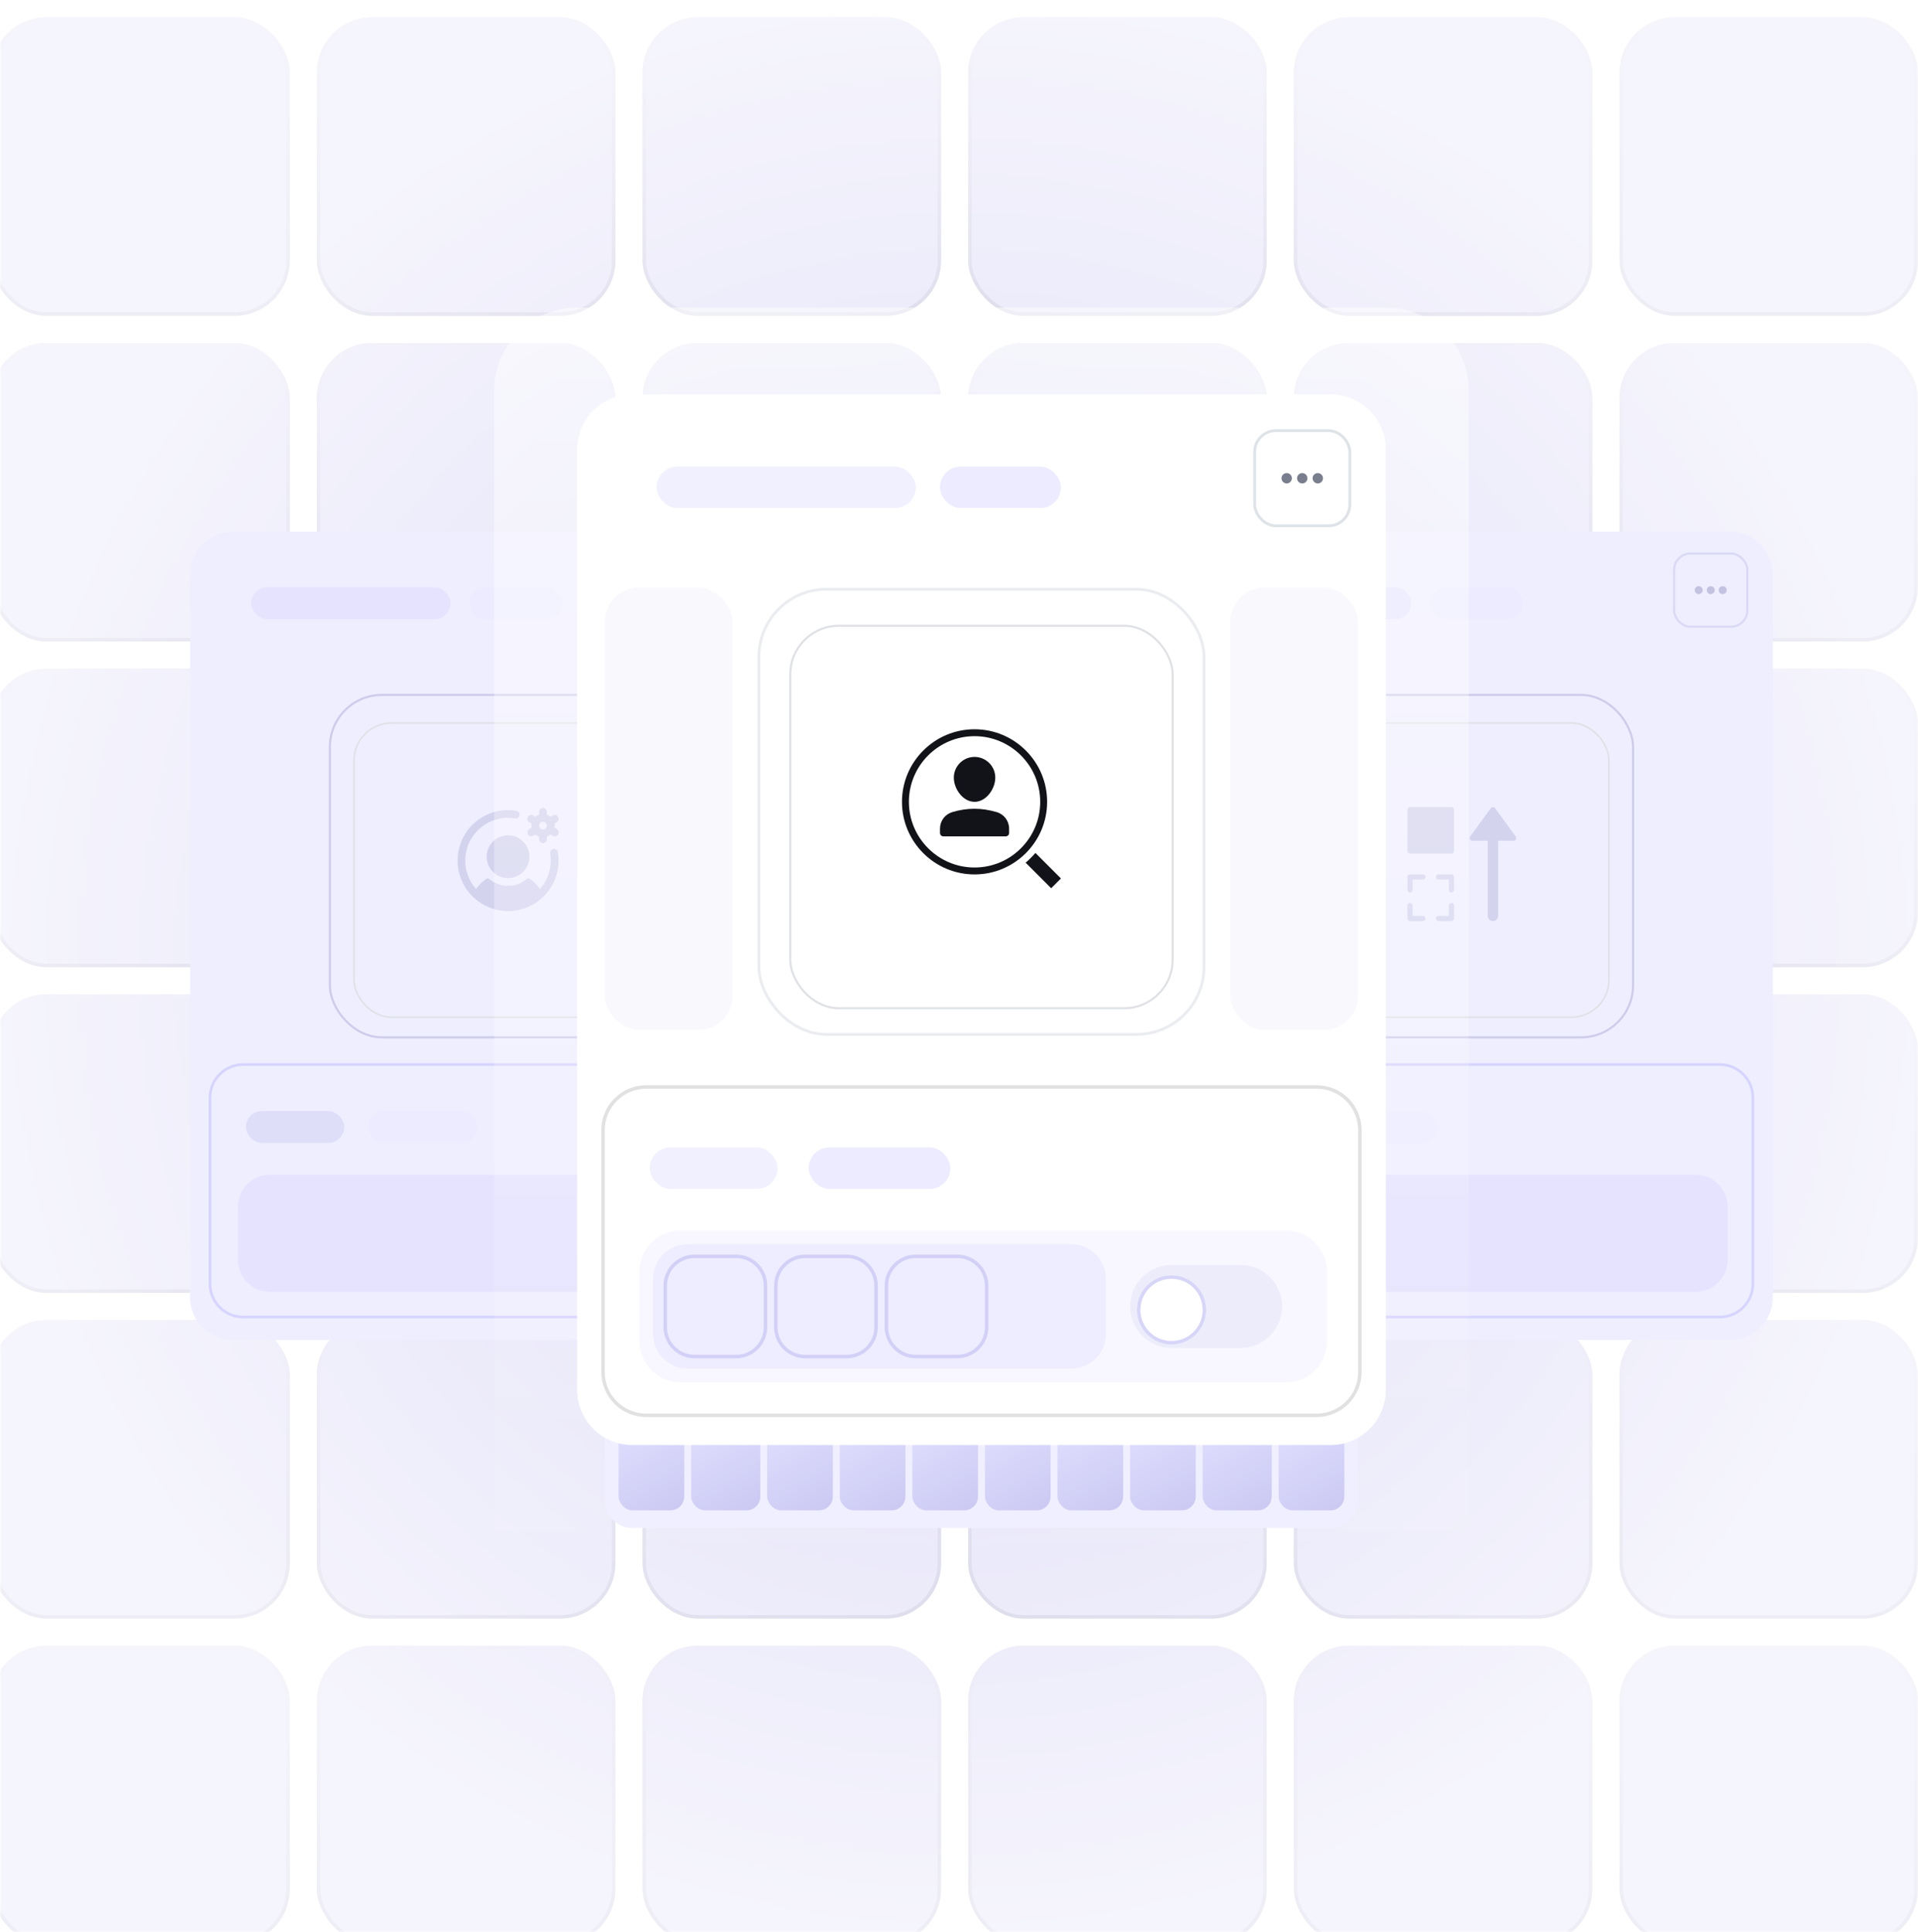 <?xml version="1.0" encoding="UTF-8"?>
<svg xmlns="http://www.w3.org/2000/svg" width="555" height="559" viewBox="0 0 555 559" fill="none">
  <mask id="mask0_1812_3125" style="mask-type:alpha" maskUnits="userSpaceOnUse" x="0" y="0" width="555" height="559">
    <rect width="555" height="559" fill="url(#paint0_radial_1812_3125)"></rect>
  </mask>
  <g mask="url(#mask0_1812_3125)">
    <g filter="url(#filter0_d_1812_3125)">
      <rect x="468.621" y="1" width="86.379" height="86.379" rx="16" fill="#DBD9F6"></rect>
      <rect x="469.121" y="1.5" width="85.379" height="85.379" rx="15.5" stroke="url(#paint1_linear_1812_3125)"></rect>
    </g>
    <g filter="url(#filter1_d_1812_3125)">
      <rect x="468.621" y="95.231" width="86.379" height="86.379" rx="16" fill="#DBD9F6"></rect>
      <rect x="469.121" y="95.731" width="85.379" height="85.379" rx="15.5" stroke="url(#paint2_linear_1812_3125)"></rect>
    </g>
    <g filter="url(#filter2_d_1812_3125)">
      <rect x="468.621" y="189.463" width="86.379" height="86.379" rx="16" fill="#DBD9F6"></rect>
      <rect x="469.121" y="189.963" width="85.379" height="85.379" rx="15.5" stroke="url(#paint3_linear_1812_3125)"></rect>
    </g>
    <g filter="url(#filter3_d_1812_3125)">
      <rect x="468.621" y="283.695" width="86.379" height="86.379" rx="16" fill="#DBD9F6"></rect>
      <rect x="469.121" y="284.195" width="85.379" height="85.379" rx="15.5" stroke="url(#paint4_linear_1812_3125)"></rect>
    </g>
    <g filter="url(#filter4_d_1812_3125)">
      <rect x="468.621" y="377.926" width="86.379" height="86.379" rx="16" fill="#DBD9F6"></rect>
      <rect x="469.121" y="378.426" width="85.379" height="85.379" rx="15.5" stroke="url(#paint5_linear_1812_3125)"></rect>
    </g>
    <g filter="url(#filter5_d_1812_3125)">
      <rect x="468.621" y="472.158" width="86.379" height="86.379" rx="16" fill="#DBD9F6"></rect>
      <rect x="469.121" y="472.658" width="85.379" height="85.379" rx="15.5" stroke="url(#paint6_linear_1812_3125)"></rect>
    </g>
    <g filter="url(#filter6_d_1812_3125)">
      <rect x="280.158" y="1" width="86.379" height="86.379" rx="16" fill="#DBD9F6"></rect>
      <rect x="280.658" y="1.5" width="85.379" height="85.379" rx="15.5" stroke="url(#paint7_linear_1812_3125)"></rect>
    </g>
    <g filter="url(#filter7_d_1812_3125)">
      <rect x="280.158" y="95.231" width="86.379" height="86.379" rx="16" fill="#DBD9F6"></rect>
      <rect x="280.658" y="95.731" width="85.379" height="85.379" rx="15.5" stroke="url(#paint8_linear_1812_3125)"></rect>
    </g>
    <g filter="url(#filter8_d_1812_3125)">
      <rect x="280.158" y="189.463" width="86.379" height="86.379" rx="16" fill="#DBD9F6"></rect>
      <rect x="280.658" y="189.963" width="85.379" height="85.379" rx="15.5" stroke="url(#paint9_linear_1812_3125)"></rect>
    </g>
    <g filter="url(#filter9_d_1812_3125)">
      <rect x="280.158" y="283.695" width="86.379" height="86.379" rx="16" fill="#DBD9F6"></rect>
      <rect x="280.658" y="284.195" width="85.379" height="85.379" rx="15.5" stroke="url(#paint10_linear_1812_3125)"></rect>
    </g>
    <g filter="url(#filter10_d_1812_3125)">
      <rect x="280.158" y="377.926" width="86.379" height="86.379" rx="16" fill="#DBD9F6"></rect>
      <rect x="280.658" y="378.426" width="85.379" height="85.379" rx="15.5" stroke="url(#paint11_linear_1812_3125)"></rect>
    </g>
    <g filter="url(#filter11_d_1812_3125)">
      <rect x="280.158" y="472.158" width="86.379" height="86.379" rx="16" fill="#DBD9F6"></rect>
      <rect x="280.658" y="472.658" width="85.379" height="85.379" rx="15.5" stroke="url(#paint12_linear_1812_3125)"></rect>
    </g>
    <g filter="url(#filter12_d_1812_3125)">
      <rect x="374.389" y="1" width="86.379" height="86.379" rx="16" fill="#DBD9F6"></rect>
      <rect x="374.889" y="1.5" width="85.379" height="85.379" rx="15.5" stroke="url(#paint13_linear_1812_3125)"></rect>
    </g>
    <g filter="url(#filter13_d_1812_3125)">
      <rect x="374.389" y="95.231" width="86.379" height="86.379" rx="16" fill="#DBD9F6"></rect>
      <rect x="374.889" y="95.731" width="85.379" height="85.379" rx="15.5" stroke="url(#paint14_linear_1812_3125)"></rect>
    </g>
    <g filter="url(#filter14_d_1812_3125)">
      <rect x="374.389" y="189.463" width="86.379" height="86.379" rx="16" fill="#DBD9F6"></rect>
      <rect x="374.889" y="189.963" width="85.379" height="85.379" rx="15.5" stroke="url(#paint15_linear_1812_3125)"></rect>
    </g>
    <g filter="url(#filter15_d_1812_3125)">
      <rect x="374.389" y="283.695" width="86.379" height="86.379" rx="16" fill="#DBD9F6"></rect>
      <rect x="374.889" y="284.195" width="85.379" height="85.379" rx="15.5" stroke="url(#paint16_linear_1812_3125)"></rect>
    </g>
    <g filter="url(#filter16_d_1812_3125)">
      <rect x="374.389" y="377.926" width="86.379" height="86.379" rx="16" fill="#DBD9F6"></rect>
      <rect x="374.889" y="378.426" width="85.379" height="85.379" rx="15.5" stroke="url(#paint17_linear_1812_3125)"></rect>
    </g>
    <g filter="url(#filter17_d_1812_3125)">
      <rect x="374.389" y="472.158" width="86.379" height="86.379" rx="16" fill="#DBD9F6"></rect>
      <rect x="374.889" y="472.658" width="85.379" height="85.379" rx="15.5" stroke="url(#paint18_linear_1812_3125)"></rect>
    </g>
    <g filter="url(#filter18_d_1812_3125)">
      <rect x="185.926" y="1" width="86.379" height="86.379" rx="16" fill="#DBD9F6"></rect>
      <rect x="186.426" y="1.5" width="85.379" height="85.379" rx="15.5" stroke="url(#paint19_linear_1812_3125)"></rect>
    </g>
    <g filter="url(#filter19_d_1812_3125)">
      <rect x="185.926" y="95.231" width="86.379" height="86.379" rx="16" fill="#DBD9F6"></rect>
      <rect x="186.426" y="95.731" width="85.379" height="85.379" rx="15.5" stroke="url(#paint20_linear_1812_3125)"></rect>
    </g>
    <g filter="url(#filter20_d_1812_3125)">
      <rect x="185.926" y="189.463" width="86.379" height="86.379" rx="16" fill="#DBD9F6"></rect>
      <rect x="186.426" y="189.963" width="85.379" height="85.379" rx="15.5" stroke="url(#paint21_linear_1812_3125)"></rect>
    </g>
    <g filter="url(#filter21_d_1812_3125)">
      <rect x="185.926" y="283.695" width="86.379" height="86.379" rx="16" fill="#DBD9F6"></rect>
      <rect x="186.426" y="284.195" width="85.379" height="85.379" rx="15.5" stroke="url(#paint22_linear_1812_3125)"></rect>
    </g>
    <g filter="url(#filter22_d_1812_3125)">
      <rect x="185.926" y="377.926" width="86.379" height="86.379" rx="16" fill="#DBD9F6"></rect>
      <rect x="186.426" y="378.426" width="85.379" height="85.379" rx="15.5" stroke="url(#paint23_linear_1812_3125)"></rect>
    </g>
    <g filter="url(#filter23_d_1812_3125)">
      <rect x="185.926" y="472.158" width="86.379" height="86.379" rx="16" fill="#DBD9F6"></rect>
      <rect x="186.426" y="472.658" width="85.379" height="85.379" rx="15.5" stroke="url(#paint24_linear_1812_3125)"></rect>
    </g>
    <g filter="url(#filter24_d_1812_3125)">
      <rect x="91.695" y="1" width="86.379" height="86.379" rx="16" fill="#DBD9F6"></rect>
      <rect x="92.195" y="1.5" width="85.379" height="85.379" rx="15.5" stroke="url(#paint25_linear_1812_3125)"></rect>
    </g>
    <g filter="url(#filter25_d_1812_3125)">
      <rect x="91.695" y="95.231" width="86.379" height="86.379" rx="16" fill="#DBD9F6"></rect>
      <rect x="92.195" y="95.731" width="85.379" height="85.379" rx="15.5" stroke="url(#paint26_linear_1812_3125)"></rect>
    </g>
    <g filter="url(#filter26_d_1812_3125)">
      <rect x="91.695" y="189.463" width="86.379" height="86.379" rx="16" fill="#DBD9F6"></rect>
      <rect x="92.195" y="189.963" width="85.379" height="85.379" rx="15.5" stroke="url(#paint27_linear_1812_3125)"></rect>
    </g>
    <g filter="url(#filter27_d_1812_3125)">
      <rect x="91.695" y="283.695" width="86.379" height="86.379" rx="16" fill="#DBD9F6"></rect>
      <rect x="92.195" y="284.195" width="85.379" height="85.379" rx="15.5" stroke="url(#paint28_linear_1812_3125)"></rect>
    </g>
    <g filter="url(#filter28_d_1812_3125)">
      <rect x="91.695" y="377.926" width="86.379" height="86.379" rx="16" fill="#DBD9F6"></rect>
      <rect x="92.195" y="378.426" width="85.379" height="85.379" rx="15.5" stroke="url(#paint29_linear_1812_3125)"></rect>
    </g>
    <g filter="url(#filter29_d_1812_3125)">
      <rect x="91.695" y="472.158" width="86.379" height="86.379" rx="16" fill="#DBD9F6"></rect>
      <rect x="92.195" y="472.658" width="85.379" height="85.379" rx="15.5" stroke="url(#paint30_linear_1812_3125)"></rect>
    </g>
    <g filter="url(#filter30_d_1812_3125)">
      <rect x="-2.537" y="1" width="86.379" height="86.379" rx="16" fill="#DBD9F6"></rect>
      <rect x="-2.037" y="1.5" width="85.379" height="85.379" rx="15.5" stroke="url(#paint31_linear_1812_3125)"></rect>
    </g>
    <g filter="url(#filter31_d_1812_3125)">
      <rect x="-2.537" y="95.231" width="86.379" height="86.379" rx="16" fill="#DBD9F6"></rect>
      <rect x="-2.037" y="95.731" width="85.379" height="85.379" rx="15.5" stroke="url(#paint32_linear_1812_3125)"></rect>
    </g>
    <g filter="url(#filter32_d_1812_3125)">
      <rect x="-2.537" y="189.463" width="86.379" height="86.379" rx="16" fill="#DBD9F6"></rect>
      <rect x="-2.037" y="189.963" width="85.379" height="85.379" rx="15.5" stroke="url(#paint33_linear_1812_3125)"></rect>
    </g>
    <g filter="url(#filter33_d_1812_3125)">
      <rect x="-2.537" y="283.695" width="86.379" height="86.379" rx="16" fill="#DBD9F6"></rect>
      <rect x="-2.037" y="284.195" width="85.379" height="85.379" rx="15.5" stroke="url(#paint34_linear_1812_3125)"></rect>
    </g>
    <g filter="url(#filter34_d_1812_3125)">
      <rect x="-2.537" y="377.926" width="86.379" height="86.379" rx="16" fill="#DBD9F6"></rect>
      <rect x="-2.037" y="378.426" width="85.379" height="85.379" rx="15.5" stroke="url(#paint35_linear_1812_3125)"></rect>
    </g>
    <g filter="url(#filter35_d_1812_3125)">
      <rect x="-2.537" y="472.158" width="86.379" height="86.379" rx="16" fill="#DBD9F6"></rect>
      <rect x="-2.037" y="472.658" width="85.379" height="85.379" rx="15.5" stroke="url(#paint36_linear_1812_3125)"></rect>
    </g>
  </g>
  <g filter="url(#filter36_d_1812_3125)">
    <path d="M55 165.308C55 158.51 60.51 153 67.308 153H222.692C229.49 153 235 158.51 235 165.308V374.538C235 381.336 229.49 386.846 222.692 386.846H67.308C60.51 386.846 55 381.336 55 374.538V165.308Z" fill="#EFEEFF"></path>
  </g>
  <path d="M219.616 308C224.926 308 229.231 312.305 229.231 317.615V371.462C229.231 376.772 224.926 381.077 219.616 381.077H70.385C65.075 381.077 60.77 376.772 60.77 371.462V317.615C60.77 312.305 65.075 308 70.385 308H219.616Z" fill="#EFEEFF" stroke="#D6D4FF" stroke-width="0.769"></path>
  <path d="M68.846 349.154C68.846 344.056 72.978 339.923 78.076 339.923H212.692C217.79 339.923 221.923 344.056 221.923 349.154V364.538C221.923 369.636 217.79 373.769 212.692 373.769H78.076C72.978 373.769 68.846 369.636 68.846 364.538V349.154Z" fill="#E5E3FF"></path>
  <g filter="url(#filter37_d_1812_3125)">
    <rect x="200.115" y="160.219" width="21.807" height="21.807" rx="5.03" fill="white"></rect>
    <rect x="200.43" y="160.534" width="21.178" height="21.178" rx="4.716" stroke="#DEE3E8" stroke-width="0.629"></rect>
    <g clip-path="url(#clip0_1812_3125)">
      <path d="M211.017 172.275C211.654 172.275 212.171 171.759 212.171 171.122C212.171 170.484 211.654 169.968 211.017 169.968C210.38 169.968 209.863 170.484 209.863 171.122C209.863 171.759 210.38 172.275 211.017 172.275Z" fill="#797E8E"></path>
      <path d="M214.478 172.275C215.115 172.275 215.632 171.759 215.632 171.122C215.632 170.484 215.115 169.968 214.478 169.968C213.841 169.968 213.324 170.484 213.324 171.122C213.324 171.759 213.841 172.275 214.478 172.275Z" fill="#797E8E"></path>
      <path d="M207.556 172.275C208.193 172.275 208.71 171.759 208.71 171.122C208.71 170.484 208.193 169.968 207.556 169.968C206.919 169.968 206.402 170.484 206.402 171.122C206.402 171.759 206.919 172.275 207.556 172.275Z" fill="#797E8E"></path>
    </g>
  </g>
  <g filter="url(#filter38_d_1812_3125)">
    <rect x="95.769" y="200.692" width="98.462" height="98.462" rx="14.723" fill="#EFEEFF"></rect>
    <rect x="95.462" y="200.385" width="99.077" height="99.077" rx="15.031" stroke="#CECCEA" stroke-width="0.615"></rect>
  </g>
  <g filter="url(#filter39_d_1812_3125)">
    <rect x="102.211" y="207.134" width="85.579" height="85.579" rx="11.042" fill="#EFEEFF"></rect>
    <rect x="102.441" y="207.364" width="85.119" height="85.119" rx="10.812" stroke="#DFE1E5" stroke-width="0.46"></rect>
  </g>
  <path d="M161.099 239.869L160.443 239.491C160.52 239.084 160.52 238.666 160.443 238.259L161.099 237.881C161.357 237.732 161.546 237.486 161.623 237.198C161.7 236.909 161.66 236.602 161.511 236.344C161.361 236.085 161.116 235.897 160.827 235.819C160.539 235.742 160.232 235.783 159.974 235.932L159.317 236.311C159.003 236.042 158.641 235.832 158.251 235.694V234.938C158.251 234.639 158.132 234.353 157.921 234.142C157.71 233.931 157.424 233.812 157.126 233.812C156.828 233.812 156.541 233.931 156.33 234.142C156.119 234.353 156.001 234.639 156.001 234.938V235.694C155.611 235.832 155.249 236.042 154.935 236.311L154.278 235.932C154.15 235.858 154.009 235.81 153.863 235.791C153.716 235.771 153.567 235.781 153.424 235.819C153.282 235.858 153.148 235.924 153.031 236.014C152.913 236.104 152.815 236.216 152.741 236.344C152.667 236.472 152.619 236.613 152.6 236.76C152.581 236.906 152.591 237.055 152.629 237.198C152.667 237.34 152.733 237.474 152.823 237.591C152.913 237.709 153.025 237.807 153.153 237.881L153.809 238.259C153.732 238.666 153.732 239.084 153.809 239.491L153.153 239.869C152.939 239.993 152.771 240.184 152.676 240.413C152.581 240.642 152.565 240.896 152.629 241.135C152.693 241.374 152.834 241.586 153.031 241.736C153.227 241.887 153.468 241.969 153.716 241.969C153.913 241.969 154.107 241.917 154.278 241.818L154.935 241.439C155.249 241.708 155.611 241.918 156.001 242.056V242.812C156.001 243.111 156.119 243.397 156.33 243.608C156.541 243.819 156.828 243.938 157.126 243.938C157.424 243.938 157.71 243.819 157.921 243.608C158.132 243.397 158.251 243.111 158.251 242.812V242.056C158.641 241.918 159.003 241.708 159.317 241.439L159.974 241.818C160.144 241.917 160.339 241.969 160.536 241.969C160.784 241.969 161.025 241.887 161.221 241.736C161.418 241.586 161.559 241.374 161.623 241.135C161.687 240.896 161.671 240.642 161.576 240.413C161.481 240.184 161.313 239.993 161.099 239.869ZM157.126 240C156.903 240 156.686 239.934 156.501 239.81C156.316 239.687 156.172 239.511 156.087 239.306C156.001 239.1 155.979 238.874 156.023 238.656C156.066 238.437 156.173 238.237 156.33 238.08C156.488 237.922 156.688 237.815 156.906 237.772C157.125 237.728 157.351 237.75 157.556 237.836C157.762 237.921 157.938 238.065 158.061 238.25C158.185 238.435 158.251 238.652 158.251 238.875C158.251 239.173 158.132 239.46 157.921 239.67C157.71 239.881 157.424 240 157.126 240ZM147.001 241.688C148.225 241.688 149.421 242.05 150.439 242.73C151.456 243.41 152.249 244.377 152.717 245.507C153.186 246.638 153.308 247.882 153.07 249.082C152.831 250.282 152.242 251.385 151.376 252.25C150.511 253.116 149.408 253.705 148.208 253.944C147.008 254.182 145.764 254.06 144.633 253.592C143.502 253.123 142.536 252.33 141.856 251.313C141.176 250.295 140.813 249.099 140.813 247.875C140.813 246.234 141.465 244.66 142.626 243.5C143.786 242.339 145.36 241.688 147.001 241.688ZM161.423 246.564C161.937 249.62 161.467 252.759 160.081 255.529C158.694 258.3 156.463 260.558 153.709 261.978C150.955 263.397 147.822 263.905 144.761 263.428C141.7 262.951 138.869 261.513 136.679 259.322C134.488 257.132 133.05 254.301 132.573 251.24C132.096 248.179 132.603 245.046 134.023 242.292C135.443 239.538 137.701 237.307 140.472 235.92C143.242 234.534 146.381 234.064 149.437 234.578C149.729 234.629 149.988 234.794 150.16 235.036C150.331 235.278 150.399 235.578 150.35 235.871C150.301 236.163 150.139 236.425 149.898 236.598C149.658 236.771 149.358 236.843 149.065 236.797C147.291 236.498 145.473 236.59 143.737 237.065C142.002 237.541 140.391 238.389 139.016 239.551C137.642 240.712 136.537 242.159 135.779 243.791C135.021 245.423 134.627 247.201 134.626 249C134.623 252.029 135.737 254.953 137.753 257.214C138.571 256.028 139.61 255.01 140.813 254.217C140.916 254.149 141.038 254.117 141.161 254.125C141.283 254.133 141.4 254.181 141.493 254.262C143.021 255.585 144.975 256.313 146.996 256.313C149.017 256.313 150.971 255.585 152.499 254.262C152.592 254.181 152.709 254.133 152.832 254.125C152.955 254.117 153.077 254.149 153.18 254.217C154.384 255.01 155.425 256.028 156.244 257.214C158.263 254.954 159.377 252.03 159.376 249C159.376 248.308 159.319 247.618 159.204 246.936C159.179 246.789 159.182 246.639 159.214 246.494C159.247 246.349 159.308 246.212 159.393 246.091C159.479 245.969 159.588 245.866 159.714 245.787C159.84 245.708 159.98 245.655 160.127 245.63C160.273 245.606 160.423 245.61 160.568 245.644C160.713 245.678 160.849 245.74 160.97 245.827C161.09 245.914 161.193 246.024 161.27 246.15C161.348 246.277 161.4 246.418 161.423 246.564Z" fill="#D4D3EE"></path>
  <rect x="72.691" y="169.923" width="57.692" height="9.231" rx="4.615" fill="#E5E3FD"></rect>
  <rect x="71.154" y="321.461" width="28.462" height="9.231" rx="4.615" fill="#DFDEF9"></rect>
  <rect x="135.77" y="169.923" width="26.923" height="9.231" rx="4.615" fill="#ECEBFF"></rect>
  <rect x="106.539" y="321.461" width="31.538" height="9.231" rx="4.615" fill="#ECEBFF"></rect>
  <g filter="url(#filter40_d_1812_3125)">
    <path d="M333 165.308C333 158.51 338.51 153 345.308 153H500.692C507.49 153 513 158.51 513 165.308V374.538C513 381.336 507.49 386.846 500.692 386.846H345.308C338.51 386.846 333 381.336 333 374.538V165.308Z" fill="#EFEEFF"></path>
  </g>
  <path d="M497.616 308C502.926 308 507.231 312.305 507.231 317.615V371.462C507.231 376.772 502.926 381.077 497.616 381.077H348.385C343.075 381.077 338.77 376.772 338.77 371.462V317.615C338.77 312.305 343.075 308 348.385 308H497.616Z" fill="#EFEEFF" stroke="#D6D4FF" stroke-width="0.769"></path>
  <path d="M346.846 349.154C346.846 344.056 350.978 339.923 356.076 339.923H490.692C495.79 339.923 499.923 344.056 499.923 349.154V364.538C499.923 369.636 495.79 373.769 490.692 373.769H356.076C350.978 373.769 346.846 369.636 346.846 364.538V349.154Z" fill="#E5E3FF"></path>
  <g filter="url(#filter41_d_1812_3125)">
    <rect x="484.115" y="159.219" width="21.807" height="21.807" rx="5.03" fill="#EFEEFF"></rect>
    <rect x="484.43" y="159.534" width="21.178" height="21.178" rx="4.716" stroke="#DAD9F5" stroke-width="0.629"></rect>
    <g clip-path="url(#clip1_1812_3125)">
      <path d="M495.017 171.275C495.654 171.275 496.171 170.759 496.171 170.122C496.171 169.484 495.654 168.968 495.017 168.968C494.38 168.968 493.863 169.484 493.863 170.122C493.863 170.759 494.38 171.275 495.017 171.275Z" fill="#C4C2E1"></path>
      <path d="M498.478 171.275C499.115 171.275 499.632 170.759 499.632 170.122C499.632 169.484 499.115 168.968 498.478 168.968C497.841 168.968 497.324 169.484 497.324 170.122C497.324 170.759 497.841 171.275 498.478 171.275Z" fill="#C4C2E1"></path>
      <path d="M491.556 171.275C492.193 171.275 492.71 170.759 492.71 170.122C492.71 169.484 492.193 168.968 491.556 168.968C490.919 168.968 490.402 169.484 490.402 170.122C490.402 170.759 490.919 171.275 491.556 171.275Z" fill="#C4C2E1"></path>
    </g>
  </g>
  <g filter="url(#filter42_d_1812_3125)">
    <rect x="373.77" y="200.692" width="98.462" height="98.462" rx="14.723" fill="#EFEEFF"></rect>
    <rect x="373.462" y="200.385" width="99.077" height="99.077" rx="15.031" stroke="#CECCEA" stroke-width="0.615"></rect>
  </g>
  <g filter="url(#filter43_d_1812_3125)">
    <rect x="380.211" y="207.134" width="85.579" height="85.579" rx="11.042" fill="#EFEEFF"></rect>
    <rect x="380.441" y="207.364" width="85.119" height="85.119" rx="10.812" stroke="#DFE1E5" stroke-width="0.46"></rect>
  </g>
  <path d="M420 233.5H408C407.586 233.5 407.25 233.836 407.25 234.25V246.25C407.25 246.664 407.586 247 408 247H420C420.414 247 420.75 246.664 420.75 246.25V234.25C420.75 233.836 420.414 233.5 420 233.5Z" fill="#D4D3EE"></path>
  <path d="M411.75 265H408.75V262C408.75 261.801 408.671 261.61 408.53 261.47C408.39 261.329 408.199 261.25 408 261.25C407.801 261.25 407.61 261.329 407.47 261.47C407.329 261.61 407.25 261.801 407.25 262V265.75C407.25 265.949 407.329 266.14 407.47 266.28C407.61 266.421 407.801 266.5 408 266.5H411.75C411.949 266.5 412.14 266.421 412.28 266.28C412.421 266.14 412.5 265.949 412.5 265.75C412.5 265.551 412.421 265.36 412.28 265.22C412.14 265.079 411.949 265 411.75 265Z" fill="#D4D3EE"></path>
  <path d="M420 253H416.25C416.051 253 415.86 253.079 415.72 253.22C415.579 253.36 415.5 253.551 415.5 253.75C415.5 253.949 415.579 254.14 415.72 254.28C415.86 254.421 416.051 254.5 416.25 254.5H419.25V257.5C419.25 257.699 419.329 257.89 419.47 258.03C419.61 258.171 419.801 258.25 420 258.25C420.199 258.25 420.39 258.171 420.53 258.03C420.671 257.89 420.75 257.699 420.75 257.5V253.75C420.75 253.551 420.671 253.36 420.53 253.22C420.39 253.079 420.199 253 420 253Z" fill="#D4D3EE"></path>
  <path d="M420 261.25C419.801 261.25 419.61 261.329 419.47 261.47C419.329 261.61 419.25 261.801 419.25 262V265H416.25C416.051 265 415.86 265.079 415.72 265.22C415.579 265.36 415.5 265.551 415.5 265.75C415.5 265.949 415.579 266.14 415.72 266.28C415.86 266.421 416.051 266.5 416.25 266.5H420C420.199 266.5 420.39 266.421 420.53 266.28C420.671 266.14 420.75 265.949 420.75 265.75V262C420.75 261.801 420.671 261.61 420.53 261.47C420.39 261.329 420.199 261.25 420 261.25Z" fill="#D4D3EE"></path>
  <path d="M411.75 253H408C407.801 253 407.61 253.079 407.47 253.22C407.329 253.36 407.25 253.551 407.25 253.75V257.5C407.25 257.699 407.329 257.89 407.47 258.03C407.61 258.171 407.801 258.25 408 258.25C408.199 258.25 408.39 258.171 408.53 258.03C408.671 257.89 408.75 257.699 408.75 257.5V254.5H411.75C411.949 254.5 412.14 254.421 412.28 254.28C412.421 254.14 412.5 253.949 412.5 253.75C412.5 253.551 412.421 253.36 412.28 253.22C412.14 253.079 411.949 253 411.75 253Z" fill="#D4D3EE"></path>
  <path d="M432.607 233.809C432.534 233.718 432.442 233.645 432.337 233.595C432.232 233.544 432.117 233.518 432 233.518C431.884 233.518 431.769 233.544 431.664 233.595C431.559 233.645 431.466 233.718 431.393 233.809L425.393 242.059C425.312 242.171 425.263 242.303 425.252 242.441C425.241 242.579 425.269 242.717 425.332 242.84C425.395 242.964 425.49 243.067 425.608 243.139C425.726 243.212 425.862 243.25 426 243.25H430.5V265C430.5 265.398 430.658 265.779 430.939 266.06C431.221 266.342 431.602 266.5 432 266.5C432.398 266.5 432.779 266.342 433.061 266.06C433.342 265.779 433.5 265.398 433.5 265V243.25H438C438.138 243.25 438.274 243.212 438.392 243.139C438.51 243.067 438.606 242.964 438.668 242.84C438.731 242.717 438.759 242.579 438.748 242.441C438.737 242.303 438.688 242.171 438.607 242.059L432.607 233.809Z" fill="#D4D3EE"></path>
  <rect x="350.691" y="169.923" width="57.692" height="9.231" rx="4.615" fill="#E5E3FD"></rect>
  <rect x="349.154" y="321.461" width="28.462" height="9.231" rx="4.615" fill="#DFDEF9"></rect>
  <rect x="413.77" y="169.923" width="26.923" height="9.231" rx="4.615" fill="#ECEBFF"></rect>
  <rect x="384.539" y="321.461" width="31.538" height="9.231" rx="4.615" fill="#ECEBFF"></rect>
  <path opacity="0.5" d="M143 113C143 99.745 153.745 89 167 89H401C414.255 89 425 99.745 425 113V441C425 454.255 414.255 465 401 465H167C153.745 465 143 454.255 143 441V113Z" fill="url(#paint37_linear_1812_3125)"></path>
  <g filter="url(#filter44_d_1812_3125)">
    <path d="M175 161C175 152.163 182.163 145 191 145H377C385.837 145 393 152.163 393 161V433C393 437.418 389.418 441 385 441H183C178.582 441 175 437.418 175 433V161Z" fill="#F0EFFF"></path>
  </g>
  <rect x="179" y="400" width="19" height="37" rx="4" fill="url(#paint38_linear_1812_3125)"></rect>
  <rect x="200" y="400" width="20" height="37" rx="4" fill="url(#paint39_linear_1812_3125)"></rect>
  <rect x="222" y="400" width="19" height="37" rx="4" fill="url(#paint40_linear_1812_3125)"></rect>
  <rect x="243" y="400" width="19" height="37" rx="4" fill="url(#paint41_linear_1812_3125)"></rect>
  <rect x="264" y="400" width="19" height="37" rx="4" fill="url(#paint42_linear_1812_3125)"></rect>
  <rect x="285" y="400" width="19" height="37" rx="4" fill="url(#paint43_linear_1812_3125)"></rect>
  <rect x="306" y="400" width="19" height="37" rx="4" fill="url(#paint44_linear_1812_3125)"></rect>
  <rect x="327" y="400" width="19" height="37" rx="4" fill="url(#paint45_linear_1812_3125)"></rect>
  <rect x="348" y="400" width="20" height="37" rx="4" fill="url(#paint46_linear_1812_3125)"></rect>
  <rect x="370" y="400" width="19" height="37" rx="4" fill="url(#paint47_linear_1812_3125)"></rect>
  <g filter="url(#filter45_d_1812_3125)">
    <path d="M167 129C167 120.163 174.163 113 183 113H385C393.837 113 401 120.163 401 129V401C401 409.837 393.837 417 385 417H183C174.163 417 167 409.837 167 401V129Z" fill="white"></path>
  </g>
  <path d="M381 314.5C387.904 314.5 393.5 320.096 393.5 327V397C393.5 403.904 387.904 409.5 381 409.5H187C180.096 409.5 174.5 403.904 174.5 397V327C174.5 320.096 180.096 314.5 187 314.5H381Z" fill="white" stroke="#E1E1E1"></path>
  <path d="M185 368C185 361.373 190.373 356 197 356H372C378.627 356 384 361.373 384 368V388C384 394.627 378.627 400 372 400H197C190.373 400 185 394.627 185 388V368Z" fill="#F8F7FF"></path>
  <path d="M189 370C189 364.477 193.477 360 199 360H310C315.523 360 320 364.477 320 370V386C320 391.523 315.523 396 310 396H199C193.477 396 189 391.523 189 386V370Z" fill="#EEECFF"></path>
  <path d="M213 363.5C217.694 363.5 221.5 367.306 221.5 372V384C221.5 388.694 217.694 392.5 213 392.5H201C196.306 392.5 192.5 388.694 192.5 384V372C192.5 367.306 196.306 363.5 201 363.5H213Z" stroke="#D2D0F7"></path>
  <path d="M245 363.5C249.694 363.5 253.5 367.306 253.5 372V384C253.5 388.694 249.694 392.5 245 392.5H233C228.306 392.5 224.5 388.694 224.5 384V372C224.5 367.306 228.306 363.5 233 363.5H245Z" stroke="#D2D0F7"></path>
  <path d="M277 363.5C281.694 363.5 285.5 367.306 285.5 372V384C285.5 388.694 281.694 392.5 277 392.5H265C260.306 392.5 256.5 388.694 256.5 384V372C256.5 367.306 260.306 363.5 265 363.5H277Z" stroke="#D2D0F7"></path>
  <path d="M327 378C327 371.373 332.373 366 339 366H359C365.627 366 371 371.373 371 378C371 384.627 365.627 390 359 390H339C332.373 390 327 384.627 327 378Z" fill="#EDECFB"></path>
  <g filter="url(#filter46_d_1812_3125)">
    <circle cx="339" cy="378" r="10" fill="white"></circle>
    <circle cx="339" cy="378" r="9.5" stroke="#D7D5F8"></circle>
  </g>
  <g filter="url(#filter47_d_1812_3125)">
    <rect x="362.65" y="123.385" width="28.349" height="28.349" rx="6.54" fill="white"></rect>
    <rect x="363.059" y="123.793" width="27.531" height="27.531" rx="6.131" stroke="#DEE3E8" stroke-width="0.817"></rect>
    <g clip-path="url(#clip2_1812_3125)">
      <path d="M376.822 139.058C377.651 139.058 378.322 138.387 378.322 137.558C378.322 136.73 377.651 136.058 376.822 136.058C375.994 136.058 375.322 136.73 375.322 137.558C375.322 138.387 375.994 139.058 376.822 139.058Z" fill="#797E8E"></path>
      <path d="M381.322 139.058C382.151 139.058 382.822 138.387 382.822 137.558C382.822 136.73 382.151 136.058 381.322 136.058C380.494 136.058 379.822 136.73 379.822 137.558C379.822 138.387 380.494 139.058 381.322 139.058Z" fill="#797E8E"></path>
      <path d="M372.324 139.058C373.153 139.058 373.824 138.387 373.824 137.558C373.824 136.73 373.153 136.058 372.324 136.058C371.496 136.058 370.824 136.73 370.824 137.558C370.824 138.387 371.496 139.058 372.324 139.058Z" fill="#797E8E"></path>
    </g>
  </g>
  <g filter="url(#filter48_d_1812_3125)">
    <rect x="220" y="170" width="128" height="128" rx="19.14" fill="white"></rect>
    <rect x="219.6" y="169.6" width="128.8" height="128.8" rx="19.54" stroke="#EAECF0" stroke-width="0.8"></rect>
  </g>
  <g filter="url(#filter49_d_1812_3125)">
    <rect x="228.373" y="178.374" width="111.252" height="111.252" rx="14.355" fill="white"></rect>
    <rect x="228.672" y="178.673" width="110.654" height="110.654" rx="14.056" stroke="#DFE1E5" stroke-width="0.598"></rect>
  </g>
  <path d="M288.408 234.973C284 233.67 279.848 233.697 275.582 234.961C273.439 235.595 272 237.523 272 239.758V241C272 241.552 272.447 242 273 242H291C291.553 242 292 241.552 292 241V239.772C292 237.537 290.557 235.608 288.408 234.973Z" fill="#121318"></path>
  <path d="M282 232C285.379 232 288 228.237 288 225C288 221.691 285.309 219 282 219C278.691 219 276 221.691 276 225C276 228.237 278.621 232 282 232Z" fill="#121318"></path>
  <path d="M299.607 246.777C298.748 247.799 297.801 248.746 296.779 249.605L304.172 257L307 254.171L299.607 246.777Z" fill="#121318"></path>
  <path d="M303 232C303 220.42 293.579 211 282 211C270.421 211 261 220.42 261 232C261 243.58 270.421 253 282 253C293.579 253 303 243.58 303 232ZM282 251C271.523 251 263 242.477 263 232C263 221.523 271.523 213 282 213C292.477 213 301 221.523 301 232C301 242.477 292.477 251 282 251Z" fill="#121318"></path>
  <rect x="190" y="135" width="75" height="12" rx="6" fill="#F1F0FF"></rect>
  <rect x="188" y="332" width="37" height="12" rx="6" fill="#F1F0FF"></rect>
  <rect x="272" y="135" width="35" height="12" rx="6" fill="#ECEBFF"></rect>
  <rect x="234" y="332" width="41" height="12" rx="6" fill="#ECEBFF"></rect>
  <rect x="175" y="170" width="37" height="128" rx="10" fill="#F8F8FD"></rect>
  <rect x="356" y="170" width="37" height="128" rx="10" fill="#F8F8FD"></rect>
  <defs>
    <filter id="filter0_d_1812_3125" x="464.621" y="1" width="94.379" height="94.379" filterUnits="userSpaceOnUse" color-interpolation-filters="sRGB">
      <feFlood flood-opacity="0" result="BackgroundImageFix"></feFlood>
      <feColorMatrix in="SourceAlpha" type="matrix" values="0 0 0 0 0 0 0 0 0 0 0 0 0 0 0 0 0 0 127 0" result="hardAlpha"></feColorMatrix>
      <feOffset dy="4"></feOffset>
      <feGaussianBlur stdDeviation="2"></feGaussianBlur>
      <feComposite in2="hardAlpha" operator="out"></feComposite>
      <feColorMatrix type="matrix" values="0 0 0 0 0.853 0 0 0 0 0.844 0 0 0 0 0.967 0 0 0 1 0"></feColorMatrix>
      <feBlend mode="normal" in2="BackgroundImageFix" result="effect1_dropShadow_1812_3125"></feBlend>
      <feBlend mode="normal" in="SourceGraphic" in2="effect1_dropShadow_1812_3125" result="shape"></feBlend>
    </filter>
    <filter id="filter1_d_1812_3125" x="464.621" y="95.231" width="94.379" height="94.379" filterUnits="userSpaceOnUse" color-interpolation-filters="sRGB">
      <feFlood flood-opacity="0" result="BackgroundImageFix"></feFlood>
      <feColorMatrix in="SourceAlpha" type="matrix" values="0 0 0 0 0 0 0 0 0 0 0 0 0 0 0 0 0 0 127 0" result="hardAlpha"></feColorMatrix>
      <feOffset dy="4"></feOffset>
      <feGaussianBlur stdDeviation="2"></feGaussianBlur>
      <feComposite in2="hardAlpha" operator="out"></feComposite>
      <feColorMatrix type="matrix" values="0 0 0 0 0.853 0 0 0 0 0.844 0 0 0 0 0.967 0 0 0 1 0"></feColorMatrix>
      <feBlend mode="normal" in2="BackgroundImageFix" result="effect1_dropShadow_1812_3125"></feBlend>
      <feBlend mode="normal" in="SourceGraphic" in2="effect1_dropShadow_1812_3125" result="shape"></feBlend>
    </filter>
    <filter id="filter2_d_1812_3125" x="464.621" y="189.463" width="94.379" height="94.379" filterUnits="userSpaceOnUse" color-interpolation-filters="sRGB">
      <feFlood flood-opacity="0" result="BackgroundImageFix"></feFlood>
      <feColorMatrix in="SourceAlpha" type="matrix" values="0 0 0 0 0 0 0 0 0 0 0 0 0 0 0 0 0 0 127 0" result="hardAlpha"></feColorMatrix>
      <feOffset dy="4"></feOffset>
      <feGaussianBlur stdDeviation="2"></feGaussianBlur>
      <feComposite in2="hardAlpha" operator="out"></feComposite>
      <feColorMatrix type="matrix" values="0 0 0 0 0.853 0 0 0 0 0.844 0 0 0 0 0.967 0 0 0 1 0"></feColorMatrix>
      <feBlend mode="normal" in2="BackgroundImageFix" result="effect1_dropShadow_1812_3125"></feBlend>
      <feBlend mode="normal" in="SourceGraphic" in2="effect1_dropShadow_1812_3125" result="shape"></feBlend>
    </filter>
    <filter id="filter3_d_1812_3125" x="464.621" y="283.695" width="94.379" height="94.379" filterUnits="userSpaceOnUse" color-interpolation-filters="sRGB">
      <feFlood flood-opacity="0" result="BackgroundImageFix"></feFlood>
      <feColorMatrix in="SourceAlpha" type="matrix" values="0 0 0 0 0 0 0 0 0 0 0 0 0 0 0 0 0 0 127 0" result="hardAlpha"></feColorMatrix>
      <feOffset dy="4"></feOffset>
      <feGaussianBlur stdDeviation="2"></feGaussianBlur>
      <feComposite in2="hardAlpha" operator="out"></feComposite>
      <feColorMatrix type="matrix" values="0 0 0 0 0.853 0 0 0 0 0.844 0 0 0 0 0.967 0 0 0 1 0"></feColorMatrix>
      <feBlend mode="normal" in2="BackgroundImageFix" result="effect1_dropShadow_1812_3125"></feBlend>
      <feBlend mode="normal" in="SourceGraphic" in2="effect1_dropShadow_1812_3125" result="shape"></feBlend>
    </filter>
    <filter id="filter4_d_1812_3125" x="464.621" y="377.926" width="94.379" height="94.379" filterUnits="userSpaceOnUse" color-interpolation-filters="sRGB">
      <feFlood flood-opacity="0" result="BackgroundImageFix"></feFlood>
      <feColorMatrix in="SourceAlpha" type="matrix" values="0 0 0 0 0 0 0 0 0 0 0 0 0 0 0 0 0 0 127 0" result="hardAlpha"></feColorMatrix>
      <feOffset dy="4"></feOffset>
      <feGaussianBlur stdDeviation="2"></feGaussianBlur>
      <feComposite in2="hardAlpha" operator="out"></feComposite>
      <feColorMatrix type="matrix" values="0 0 0 0 0.853 0 0 0 0 0.844 0 0 0 0 0.967 0 0 0 1 0"></feColorMatrix>
      <feBlend mode="normal" in2="BackgroundImageFix" result="effect1_dropShadow_1812_3125"></feBlend>
      <feBlend mode="normal" in="SourceGraphic" in2="effect1_dropShadow_1812_3125" result="shape"></feBlend>
    </filter>
    <filter id="filter5_d_1812_3125" x="464.621" y="472.158" width="94.379" height="94.379" filterUnits="userSpaceOnUse" color-interpolation-filters="sRGB">
      <feFlood flood-opacity="0" result="BackgroundImageFix"></feFlood>
      <feColorMatrix in="SourceAlpha" type="matrix" values="0 0 0 0 0 0 0 0 0 0 0 0 0 0 0 0 0 0 127 0" result="hardAlpha"></feColorMatrix>
      <feOffset dy="4"></feOffset>
      <feGaussianBlur stdDeviation="2"></feGaussianBlur>
      <feComposite in2="hardAlpha" operator="out"></feComposite>
      <feColorMatrix type="matrix" values="0 0 0 0 0.853 0 0 0 0 0.844 0 0 0 0 0.967 0 0 0 1 0"></feColorMatrix>
      <feBlend mode="normal" in2="BackgroundImageFix" result="effect1_dropShadow_1812_3125"></feBlend>
      <feBlend mode="normal" in="SourceGraphic" in2="effect1_dropShadow_1812_3125" result="shape"></feBlend>
    </filter>
    <filter id="filter6_d_1812_3125" x="276.158" y="1" width="94.379" height="94.379" filterUnits="userSpaceOnUse" color-interpolation-filters="sRGB">
      <feFlood flood-opacity="0" result="BackgroundImageFix"></feFlood>
      <feColorMatrix in="SourceAlpha" type="matrix" values="0 0 0 0 0 0 0 0 0 0 0 0 0 0 0 0 0 0 127 0" result="hardAlpha"></feColorMatrix>
      <feOffset dy="4"></feOffset>
      <feGaussianBlur stdDeviation="2"></feGaussianBlur>
      <feComposite in2="hardAlpha" operator="out"></feComposite>
      <feColorMatrix type="matrix" values="0 0 0 0 0.853 0 0 0 0 0.844 0 0 0 0 0.967 0 0 0 1 0"></feColorMatrix>
      <feBlend mode="normal" in2="BackgroundImageFix" result="effect1_dropShadow_1812_3125"></feBlend>
      <feBlend mode="normal" in="SourceGraphic" in2="effect1_dropShadow_1812_3125" result="shape"></feBlend>
    </filter>
    <filter id="filter7_d_1812_3125" x="276.158" y="95.231" width="94.379" height="94.379" filterUnits="userSpaceOnUse" color-interpolation-filters="sRGB">
      <feFlood flood-opacity="0" result="BackgroundImageFix"></feFlood>
      <feColorMatrix in="SourceAlpha" type="matrix" values="0 0 0 0 0 0 0 0 0 0 0 0 0 0 0 0 0 0 127 0" result="hardAlpha"></feColorMatrix>
      <feOffset dy="4"></feOffset>
      <feGaussianBlur stdDeviation="2"></feGaussianBlur>
      <feComposite in2="hardAlpha" operator="out"></feComposite>
      <feColorMatrix type="matrix" values="0 0 0 0 0.853 0 0 0 0 0.844 0 0 0 0 0.967 0 0 0 1 0"></feColorMatrix>
      <feBlend mode="normal" in2="BackgroundImageFix" result="effect1_dropShadow_1812_3125"></feBlend>
      <feBlend mode="normal" in="SourceGraphic" in2="effect1_dropShadow_1812_3125" result="shape"></feBlend>
    </filter>
    <filter id="filter8_d_1812_3125" x="276.158" y="189.463" width="94.379" height="94.379" filterUnits="userSpaceOnUse" color-interpolation-filters="sRGB">
      <feFlood flood-opacity="0" result="BackgroundImageFix"></feFlood>
      <feColorMatrix in="SourceAlpha" type="matrix" values="0 0 0 0 0 0 0 0 0 0 0 0 0 0 0 0 0 0 127 0" result="hardAlpha"></feColorMatrix>
      <feOffset dy="4"></feOffset>
      <feGaussianBlur stdDeviation="2"></feGaussianBlur>
      <feComposite in2="hardAlpha" operator="out"></feComposite>
      <feColorMatrix type="matrix" values="0 0 0 0 0.853 0 0 0 0 0.844 0 0 0 0 0.967 0 0 0 1 0"></feColorMatrix>
      <feBlend mode="normal" in2="BackgroundImageFix" result="effect1_dropShadow_1812_3125"></feBlend>
      <feBlend mode="normal" in="SourceGraphic" in2="effect1_dropShadow_1812_3125" result="shape"></feBlend>
    </filter>
    <filter id="filter9_d_1812_3125" x="276.158" y="283.695" width="94.379" height="94.379" filterUnits="userSpaceOnUse" color-interpolation-filters="sRGB">
      <feFlood flood-opacity="0" result="BackgroundImageFix"></feFlood>
      <feColorMatrix in="SourceAlpha" type="matrix" values="0 0 0 0 0 0 0 0 0 0 0 0 0 0 0 0 0 0 127 0" result="hardAlpha"></feColorMatrix>
      <feOffset dy="4"></feOffset>
      <feGaussianBlur stdDeviation="2"></feGaussianBlur>
      <feComposite in2="hardAlpha" operator="out"></feComposite>
      <feColorMatrix type="matrix" values="0 0 0 0 0.853 0 0 0 0 0.844 0 0 0 0 0.967 0 0 0 1 0"></feColorMatrix>
      <feBlend mode="normal" in2="BackgroundImageFix" result="effect1_dropShadow_1812_3125"></feBlend>
      <feBlend mode="normal" in="SourceGraphic" in2="effect1_dropShadow_1812_3125" result="shape"></feBlend>
    </filter>
    <filter id="filter10_d_1812_3125" x="276.158" y="377.926" width="94.379" height="94.379" filterUnits="userSpaceOnUse" color-interpolation-filters="sRGB">
      <feFlood flood-opacity="0" result="BackgroundImageFix"></feFlood>
      <feColorMatrix in="SourceAlpha" type="matrix" values="0 0 0 0 0 0 0 0 0 0 0 0 0 0 0 0 0 0 127 0" result="hardAlpha"></feColorMatrix>
      <feOffset dy="4"></feOffset>
      <feGaussianBlur stdDeviation="2"></feGaussianBlur>
      <feComposite in2="hardAlpha" operator="out"></feComposite>
      <feColorMatrix type="matrix" values="0 0 0 0 0.853 0 0 0 0 0.844 0 0 0 0 0.967 0 0 0 1 0"></feColorMatrix>
      <feBlend mode="normal" in2="BackgroundImageFix" result="effect1_dropShadow_1812_3125"></feBlend>
      <feBlend mode="normal" in="SourceGraphic" in2="effect1_dropShadow_1812_3125" result="shape"></feBlend>
    </filter>
    <filter id="filter11_d_1812_3125" x="276.158" y="472.158" width="94.379" height="94.379" filterUnits="userSpaceOnUse" color-interpolation-filters="sRGB">
      <feFlood flood-opacity="0" result="BackgroundImageFix"></feFlood>
      <feColorMatrix in="SourceAlpha" type="matrix" values="0 0 0 0 0 0 0 0 0 0 0 0 0 0 0 0 0 0 127 0" result="hardAlpha"></feColorMatrix>
      <feOffset dy="4"></feOffset>
      <feGaussianBlur stdDeviation="2"></feGaussianBlur>
      <feComposite in2="hardAlpha" operator="out"></feComposite>
      <feColorMatrix type="matrix" values="0 0 0 0 0.853 0 0 0 0 0.844 0 0 0 0 0.967 0 0 0 1 0"></feColorMatrix>
      <feBlend mode="normal" in2="BackgroundImageFix" result="effect1_dropShadow_1812_3125"></feBlend>
      <feBlend mode="normal" in="SourceGraphic" in2="effect1_dropShadow_1812_3125" result="shape"></feBlend>
    </filter>
    <filter id="filter12_d_1812_3125" x="370.389" y="1" width="94.379" height="94.379" filterUnits="userSpaceOnUse" color-interpolation-filters="sRGB">
      <feFlood flood-opacity="0" result="BackgroundImageFix"></feFlood>
      <feColorMatrix in="SourceAlpha" type="matrix" values="0 0 0 0 0 0 0 0 0 0 0 0 0 0 0 0 0 0 127 0" result="hardAlpha"></feColorMatrix>
      <feOffset dy="4"></feOffset>
      <feGaussianBlur stdDeviation="2"></feGaussianBlur>
      <feComposite in2="hardAlpha" operator="out"></feComposite>
      <feColorMatrix type="matrix" values="0 0 0 0 0.853 0 0 0 0 0.844 0 0 0 0 0.967 0 0 0 1 0"></feColorMatrix>
      <feBlend mode="normal" in2="BackgroundImageFix" result="effect1_dropShadow_1812_3125"></feBlend>
      <feBlend mode="normal" in="SourceGraphic" in2="effect1_dropShadow_1812_3125" result="shape"></feBlend>
    </filter>
    <filter id="filter13_d_1812_3125" x="370.389" y="95.231" width="94.379" height="94.379" filterUnits="userSpaceOnUse" color-interpolation-filters="sRGB">
      <feFlood flood-opacity="0" result="BackgroundImageFix"></feFlood>
      <feColorMatrix in="SourceAlpha" type="matrix" values="0 0 0 0 0 0 0 0 0 0 0 0 0 0 0 0 0 0 127 0" result="hardAlpha"></feColorMatrix>
      <feOffset dy="4"></feOffset>
      <feGaussianBlur stdDeviation="2"></feGaussianBlur>
      <feComposite in2="hardAlpha" operator="out"></feComposite>
      <feColorMatrix type="matrix" values="0 0 0 0 0.853 0 0 0 0 0.844 0 0 0 0 0.967 0 0 0 1 0"></feColorMatrix>
      <feBlend mode="normal" in2="BackgroundImageFix" result="effect1_dropShadow_1812_3125"></feBlend>
      <feBlend mode="normal" in="SourceGraphic" in2="effect1_dropShadow_1812_3125" result="shape"></feBlend>
    </filter>
    <filter id="filter14_d_1812_3125" x="370.389" y="189.463" width="94.379" height="94.379" filterUnits="userSpaceOnUse" color-interpolation-filters="sRGB">
      <feFlood flood-opacity="0" result="BackgroundImageFix"></feFlood>
      <feColorMatrix in="SourceAlpha" type="matrix" values="0 0 0 0 0 0 0 0 0 0 0 0 0 0 0 0 0 0 127 0" result="hardAlpha"></feColorMatrix>
      <feOffset dy="4"></feOffset>
      <feGaussianBlur stdDeviation="2"></feGaussianBlur>
      <feComposite in2="hardAlpha" operator="out"></feComposite>
      <feColorMatrix type="matrix" values="0 0 0 0 0.853 0 0 0 0 0.844 0 0 0 0 0.967 0 0 0 1 0"></feColorMatrix>
      <feBlend mode="normal" in2="BackgroundImageFix" result="effect1_dropShadow_1812_3125"></feBlend>
      <feBlend mode="normal" in="SourceGraphic" in2="effect1_dropShadow_1812_3125" result="shape"></feBlend>
    </filter>
    <filter id="filter15_d_1812_3125" x="370.389" y="283.695" width="94.379" height="94.379" filterUnits="userSpaceOnUse" color-interpolation-filters="sRGB">
      <feFlood flood-opacity="0" result="BackgroundImageFix"></feFlood>
      <feColorMatrix in="SourceAlpha" type="matrix" values="0 0 0 0 0 0 0 0 0 0 0 0 0 0 0 0 0 0 127 0" result="hardAlpha"></feColorMatrix>
      <feOffset dy="4"></feOffset>
      <feGaussianBlur stdDeviation="2"></feGaussianBlur>
      <feComposite in2="hardAlpha" operator="out"></feComposite>
      <feColorMatrix type="matrix" values="0 0 0 0 0.853 0 0 0 0 0.844 0 0 0 0 0.967 0 0 0 1 0"></feColorMatrix>
      <feBlend mode="normal" in2="BackgroundImageFix" result="effect1_dropShadow_1812_3125"></feBlend>
      <feBlend mode="normal" in="SourceGraphic" in2="effect1_dropShadow_1812_3125" result="shape"></feBlend>
    </filter>
    <filter id="filter16_d_1812_3125" x="370.389" y="377.926" width="94.379" height="94.379" filterUnits="userSpaceOnUse" color-interpolation-filters="sRGB">
      <feFlood flood-opacity="0" result="BackgroundImageFix"></feFlood>
      <feColorMatrix in="SourceAlpha" type="matrix" values="0 0 0 0 0 0 0 0 0 0 0 0 0 0 0 0 0 0 127 0" result="hardAlpha"></feColorMatrix>
      <feOffset dy="4"></feOffset>
      <feGaussianBlur stdDeviation="2"></feGaussianBlur>
      <feComposite in2="hardAlpha" operator="out"></feComposite>
      <feColorMatrix type="matrix" values="0 0 0 0 0.853 0 0 0 0 0.844 0 0 0 0 0.967 0 0 0 1 0"></feColorMatrix>
      <feBlend mode="normal" in2="BackgroundImageFix" result="effect1_dropShadow_1812_3125"></feBlend>
      <feBlend mode="normal" in="SourceGraphic" in2="effect1_dropShadow_1812_3125" result="shape"></feBlend>
    </filter>
    <filter id="filter17_d_1812_3125" x="370.389" y="472.158" width="94.379" height="94.379" filterUnits="userSpaceOnUse" color-interpolation-filters="sRGB">
      <feFlood flood-opacity="0" result="BackgroundImageFix"></feFlood>
      <feColorMatrix in="SourceAlpha" type="matrix" values="0 0 0 0 0 0 0 0 0 0 0 0 0 0 0 0 0 0 127 0" result="hardAlpha"></feColorMatrix>
      <feOffset dy="4"></feOffset>
      <feGaussianBlur stdDeviation="2"></feGaussianBlur>
      <feComposite in2="hardAlpha" operator="out"></feComposite>
      <feColorMatrix type="matrix" values="0 0 0 0 0.853 0 0 0 0 0.844 0 0 0 0 0.967 0 0 0 1 0"></feColorMatrix>
      <feBlend mode="normal" in2="BackgroundImageFix" result="effect1_dropShadow_1812_3125"></feBlend>
      <feBlend mode="normal" in="SourceGraphic" in2="effect1_dropShadow_1812_3125" result="shape"></feBlend>
    </filter>
    <filter id="filter18_d_1812_3125" x="181.926" y="1" width="94.379" height="94.379" filterUnits="userSpaceOnUse" color-interpolation-filters="sRGB">
      <feFlood flood-opacity="0" result="BackgroundImageFix"></feFlood>
      <feColorMatrix in="SourceAlpha" type="matrix" values="0 0 0 0 0 0 0 0 0 0 0 0 0 0 0 0 0 0 127 0" result="hardAlpha"></feColorMatrix>
      <feOffset dy="4"></feOffset>
      <feGaussianBlur stdDeviation="2"></feGaussianBlur>
      <feComposite in2="hardAlpha" operator="out"></feComposite>
      <feColorMatrix type="matrix" values="0 0 0 0 0.853 0 0 0 0 0.844 0 0 0 0 0.967 0 0 0 1 0"></feColorMatrix>
      <feBlend mode="normal" in2="BackgroundImageFix" result="effect1_dropShadow_1812_3125"></feBlend>
      <feBlend mode="normal" in="SourceGraphic" in2="effect1_dropShadow_1812_3125" result="shape"></feBlend>
    </filter>
    <filter id="filter19_d_1812_3125" x="181.926" y="95.231" width="94.379" height="94.379" filterUnits="userSpaceOnUse" color-interpolation-filters="sRGB">
      <feFlood flood-opacity="0" result="BackgroundImageFix"></feFlood>
      <feColorMatrix in="SourceAlpha" type="matrix" values="0 0 0 0 0 0 0 0 0 0 0 0 0 0 0 0 0 0 127 0" result="hardAlpha"></feColorMatrix>
      <feOffset dy="4"></feOffset>
      <feGaussianBlur stdDeviation="2"></feGaussianBlur>
      <feComposite in2="hardAlpha" operator="out"></feComposite>
      <feColorMatrix type="matrix" values="0 0 0 0 0.853 0 0 0 0 0.844 0 0 0 0 0.967 0 0 0 1 0"></feColorMatrix>
      <feBlend mode="normal" in2="BackgroundImageFix" result="effect1_dropShadow_1812_3125"></feBlend>
      <feBlend mode="normal" in="SourceGraphic" in2="effect1_dropShadow_1812_3125" result="shape"></feBlend>
    </filter>
    <filter id="filter20_d_1812_3125" x="181.926" y="189.463" width="94.379" height="94.379" filterUnits="userSpaceOnUse" color-interpolation-filters="sRGB">
      <feFlood flood-opacity="0" result="BackgroundImageFix"></feFlood>
      <feColorMatrix in="SourceAlpha" type="matrix" values="0 0 0 0 0 0 0 0 0 0 0 0 0 0 0 0 0 0 127 0" result="hardAlpha"></feColorMatrix>
      <feOffset dy="4"></feOffset>
      <feGaussianBlur stdDeviation="2"></feGaussianBlur>
      <feComposite in2="hardAlpha" operator="out"></feComposite>
      <feColorMatrix type="matrix" values="0 0 0 0 0.853 0 0 0 0 0.844 0 0 0 0 0.967 0 0 0 1 0"></feColorMatrix>
      <feBlend mode="normal" in2="BackgroundImageFix" result="effect1_dropShadow_1812_3125"></feBlend>
      <feBlend mode="normal" in="SourceGraphic" in2="effect1_dropShadow_1812_3125" result="shape"></feBlend>
    </filter>
    <filter id="filter21_d_1812_3125" x="181.926" y="283.695" width="94.379" height="94.379" filterUnits="userSpaceOnUse" color-interpolation-filters="sRGB">
      <feFlood flood-opacity="0" result="BackgroundImageFix"></feFlood>
      <feColorMatrix in="SourceAlpha" type="matrix" values="0 0 0 0 0 0 0 0 0 0 0 0 0 0 0 0 0 0 127 0" result="hardAlpha"></feColorMatrix>
      <feOffset dy="4"></feOffset>
      <feGaussianBlur stdDeviation="2"></feGaussianBlur>
      <feComposite in2="hardAlpha" operator="out"></feComposite>
      <feColorMatrix type="matrix" values="0 0 0 0 0.853 0 0 0 0 0.844 0 0 0 0 0.967 0 0 0 1 0"></feColorMatrix>
      <feBlend mode="normal" in2="BackgroundImageFix" result="effect1_dropShadow_1812_3125"></feBlend>
      <feBlend mode="normal" in="SourceGraphic" in2="effect1_dropShadow_1812_3125" result="shape"></feBlend>
    </filter>
    <filter id="filter22_d_1812_3125" x="181.926" y="377.926" width="94.379" height="94.379" filterUnits="userSpaceOnUse" color-interpolation-filters="sRGB">
      <feFlood flood-opacity="0" result="BackgroundImageFix"></feFlood>
      <feColorMatrix in="SourceAlpha" type="matrix" values="0 0 0 0 0 0 0 0 0 0 0 0 0 0 0 0 0 0 127 0" result="hardAlpha"></feColorMatrix>
      <feOffset dy="4"></feOffset>
      <feGaussianBlur stdDeviation="2"></feGaussianBlur>
      <feComposite in2="hardAlpha" operator="out"></feComposite>
      <feColorMatrix type="matrix" values="0 0 0 0 0.853 0 0 0 0 0.844 0 0 0 0 0.967 0 0 0 1 0"></feColorMatrix>
      <feBlend mode="normal" in2="BackgroundImageFix" result="effect1_dropShadow_1812_3125"></feBlend>
      <feBlend mode="normal" in="SourceGraphic" in2="effect1_dropShadow_1812_3125" result="shape"></feBlend>
    </filter>
    <filter id="filter23_d_1812_3125" x="181.926" y="472.158" width="94.379" height="94.379" filterUnits="userSpaceOnUse" color-interpolation-filters="sRGB">
      <feFlood flood-opacity="0" result="BackgroundImageFix"></feFlood>
      <feColorMatrix in="SourceAlpha" type="matrix" values="0 0 0 0 0 0 0 0 0 0 0 0 0 0 0 0 0 0 127 0" result="hardAlpha"></feColorMatrix>
      <feOffset dy="4"></feOffset>
      <feGaussianBlur stdDeviation="2"></feGaussianBlur>
      <feComposite in2="hardAlpha" operator="out"></feComposite>
      <feColorMatrix type="matrix" values="0 0 0 0 0.853 0 0 0 0 0.844 0 0 0 0 0.967 0 0 0 1 0"></feColorMatrix>
      <feBlend mode="normal" in2="BackgroundImageFix" result="effect1_dropShadow_1812_3125"></feBlend>
      <feBlend mode="normal" in="SourceGraphic" in2="effect1_dropShadow_1812_3125" result="shape"></feBlend>
    </filter>
    <filter id="filter24_d_1812_3125" x="87.695" y="1" width="94.379" height="94.379" filterUnits="userSpaceOnUse" color-interpolation-filters="sRGB">
      <feFlood flood-opacity="0" result="BackgroundImageFix"></feFlood>
      <feColorMatrix in="SourceAlpha" type="matrix" values="0 0 0 0 0 0 0 0 0 0 0 0 0 0 0 0 0 0 127 0" result="hardAlpha"></feColorMatrix>
      <feOffset dy="4"></feOffset>
      <feGaussianBlur stdDeviation="2"></feGaussianBlur>
      <feComposite in2="hardAlpha" operator="out"></feComposite>
      <feColorMatrix type="matrix" values="0 0 0 0 0.853 0 0 0 0 0.844 0 0 0 0 0.967 0 0 0 1 0"></feColorMatrix>
      <feBlend mode="normal" in2="BackgroundImageFix" result="effect1_dropShadow_1812_3125"></feBlend>
      <feBlend mode="normal" in="SourceGraphic" in2="effect1_dropShadow_1812_3125" result="shape"></feBlend>
    </filter>
    <filter id="filter25_d_1812_3125" x="87.695" y="95.231" width="94.379" height="94.379" filterUnits="userSpaceOnUse" color-interpolation-filters="sRGB">
      <feFlood flood-opacity="0" result="BackgroundImageFix"></feFlood>
      <feColorMatrix in="SourceAlpha" type="matrix" values="0 0 0 0 0 0 0 0 0 0 0 0 0 0 0 0 0 0 127 0" result="hardAlpha"></feColorMatrix>
      <feOffset dy="4"></feOffset>
      <feGaussianBlur stdDeviation="2"></feGaussianBlur>
      <feComposite in2="hardAlpha" operator="out"></feComposite>
      <feColorMatrix type="matrix" values="0 0 0 0 0.853 0 0 0 0 0.844 0 0 0 0 0.967 0 0 0 1 0"></feColorMatrix>
      <feBlend mode="normal" in2="BackgroundImageFix" result="effect1_dropShadow_1812_3125"></feBlend>
      <feBlend mode="normal" in="SourceGraphic" in2="effect1_dropShadow_1812_3125" result="shape"></feBlend>
    </filter>
    <filter id="filter26_d_1812_3125" x="87.695" y="189.463" width="94.379" height="94.379" filterUnits="userSpaceOnUse" color-interpolation-filters="sRGB">
      <feFlood flood-opacity="0" result="BackgroundImageFix"></feFlood>
      <feColorMatrix in="SourceAlpha" type="matrix" values="0 0 0 0 0 0 0 0 0 0 0 0 0 0 0 0 0 0 127 0" result="hardAlpha"></feColorMatrix>
      <feOffset dy="4"></feOffset>
      <feGaussianBlur stdDeviation="2"></feGaussianBlur>
      <feComposite in2="hardAlpha" operator="out"></feComposite>
      <feColorMatrix type="matrix" values="0 0 0 0 0.853 0 0 0 0 0.844 0 0 0 0 0.967 0 0 0 1 0"></feColorMatrix>
      <feBlend mode="normal" in2="BackgroundImageFix" result="effect1_dropShadow_1812_3125"></feBlend>
      <feBlend mode="normal" in="SourceGraphic" in2="effect1_dropShadow_1812_3125" result="shape"></feBlend>
    </filter>
    <filter id="filter27_d_1812_3125" x="87.695" y="283.695" width="94.379" height="94.379" filterUnits="userSpaceOnUse" color-interpolation-filters="sRGB">
      <feFlood flood-opacity="0" result="BackgroundImageFix"></feFlood>
      <feColorMatrix in="SourceAlpha" type="matrix" values="0 0 0 0 0 0 0 0 0 0 0 0 0 0 0 0 0 0 127 0" result="hardAlpha"></feColorMatrix>
      <feOffset dy="4"></feOffset>
      <feGaussianBlur stdDeviation="2"></feGaussianBlur>
      <feComposite in2="hardAlpha" operator="out"></feComposite>
      <feColorMatrix type="matrix" values="0 0 0 0 0.853 0 0 0 0 0.844 0 0 0 0 0.967 0 0 0 1 0"></feColorMatrix>
      <feBlend mode="normal" in2="BackgroundImageFix" result="effect1_dropShadow_1812_3125"></feBlend>
      <feBlend mode="normal" in="SourceGraphic" in2="effect1_dropShadow_1812_3125" result="shape"></feBlend>
    </filter>
    <filter id="filter28_d_1812_3125" x="87.695" y="377.926" width="94.379" height="94.379" filterUnits="userSpaceOnUse" color-interpolation-filters="sRGB">
      <feFlood flood-opacity="0" result="BackgroundImageFix"></feFlood>
      <feColorMatrix in="SourceAlpha" type="matrix" values="0 0 0 0 0 0 0 0 0 0 0 0 0 0 0 0 0 0 127 0" result="hardAlpha"></feColorMatrix>
      <feOffset dy="4"></feOffset>
      <feGaussianBlur stdDeviation="2"></feGaussianBlur>
      <feComposite in2="hardAlpha" operator="out"></feComposite>
      <feColorMatrix type="matrix" values="0 0 0 0 0.853 0 0 0 0 0.844 0 0 0 0 0.967 0 0 0 1 0"></feColorMatrix>
      <feBlend mode="normal" in2="BackgroundImageFix" result="effect1_dropShadow_1812_3125"></feBlend>
      <feBlend mode="normal" in="SourceGraphic" in2="effect1_dropShadow_1812_3125" result="shape"></feBlend>
    </filter>
    <filter id="filter29_d_1812_3125" x="87.695" y="472.158" width="94.379" height="94.379" filterUnits="userSpaceOnUse" color-interpolation-filters="sRGB">
      <feFlood flood-opacity="0" result="BackgroundImageFix"></feFlood>
      <feColorMatrix in="SourceAlpha" type="matrix" values="0 0 0 0 0 0 0 0 0 0 0 0 0 0 0 0 0 0 127 0" result="hardAlpha"></feColorMatrix>
      <feOffset dy="4"></feOffset>
      <feGaussianBlur stdDeviation="2"></feGaussianBlur>
      <feComposite in2="hardAlpha" operator="out"></feComposite>
      <feColorMatrix type="matrix" values="0 0 0 0 0.853 0 0 0 0 0.844 0 0 0 0 0.967 0 0 0 1 0"></feColorMatrix>
      <feBlend mode="normal" in2="BackgroundImageFix" result="effect1_dropShadow_1812_3125"></feBlend>
      <feBlend mode="normal" in="SourceGraphic" in2="effect1_dropShadow_1812_3125" result="shape"></feBlend>
    </filter>
    <filter id="filter30_d_1812_3125" x="-6.537" y="1" width="94.379" height="94.379" filterUnits="userSpaceOnUse" color-interpolation-filters="sRGB">
      <feFlood flood-opacity="0" result="BackgroundImageFix"></feFlood>
      <feColorMatrix in="SourceAlpha" type="matrix" values="0 0 0 0 0 0 0 0 0 0 0 0 0 0 0 0 0 0 127 0" result="hardAlpha"></feColorMatrix>
      <feOffset dy="4"></feOffset>
      <feGaussianBlur stdDeviation="2"></feGaussianBlur>
      <feComposite in2="hardAlpha" operator="out"></feComposite>
      <feColorMatrix type="matrix" values="0 0 0 0 0.853 0 0 0 0 0.844 0 0 0 0 0.967 0 0 0 1 0"></feColorMatrix>
      <feBlend mode="normal" in2="BackgroundImageFix" result="effect1_dropShadow_1812_3125"></feBlend>
      <feBlend mode="normal" in="SourceGraphic" in2="effect1_dropShadow_1812_3125" result="shape"></feBlend>
    </filter>
    <filter id="filter31_d_1812_3125" x="-6.537" y="95.231" width="94.379" height="94.379" filterUnits="userSpaceOnUse" color-interpolation-filters="sRGB">
      <feFlood flood-opacity="0" result="BackgroundImageFix"></feFlood>
      <feColorMatrix in="SourceAlpha" type="matrix" values="0 0 0 0 0 0 0 0 0 0 0 0 0 0 0 0 0 0 127 0" result="hardAlpha"></feColorMatrix>
      <feOffset dy="4"></feOffset>
      <feGaussianBlur stdDeviation="2"></feGaussianBlur>
      <feComposite in2="hardAlpha" operator="out"></feComposite>
      <feColorMatrix type="matrix" values="0 0 0 0 0.853 0 0 0 0 0.844 0 0 0 0 0.967 0 0 0 1 0"></feColorMatrix>
      <feBlend mode="normal" in2="BackgroundImageFix" result="effect1_dropShadow_1812_3125"></feBlend>
      <feBlend mode="normal" in="SourceGraphic" in2="effect1_dropShadow_1812_3125" result="shape"></feBlend>
    </filter>
    <filter id="filter32_d_1812_3125" x="-6.537" y="189.463" width="94.379" height="94.379" filterUnits="userSpaceOnUse" color-interpolation-filters="sRGB">
      <feFlood flood-opacity="0" result="BackgroundImageFix"></feFlood>
      <feColorMatrix in="SourceAlpha" type="matrix" values="0 0 0 0 0 0 0 0 0 0 0 0 0 0 0 0 0 0 127 0" result="hardAlpha"></feColorMatrix>
      <feOffset dy="4"></feOffset>
      <feGaussianBlur stdDeviation="2"></feGaussianBlur>
      <feComposite in2="hardAlpha" operator="out"></feComposite>
      <feColorMatrix type="matrix" values="0 0 0 0 0.853 0 0 0 0 0.844 0 0 0 0 0.967 0 0 0 1 0"></feColorMatrix>
      <feBlend mode="normal" in2="BackgroundImageFix" result="effect1_dropShadow_1812_3125"></feBlend>
      <feBlend mode="normal" in="SourceGraphic" in2="effect1_dropShadow_1812_3125" result="shape"></feBlend>
    </filter>
    <filter id="filter33_d_1812_3125" x="-6.537" y="283.695" width="94.379" height="94.379" filterUnits="userSpaceOnUse" color-interpolation-filters="sRGB">
      <feFlood flood-opacity="0" result="BackgroundImageFix"></feFlood>
      <feColorMatrix in="SourceAlpha" type="matrix" values="0 0 0 0 0 0 0 0 0 0 0 0 0 0 0 0 0 0 127 0" result="hardAlpha"></feColorMatrix>
      <feOffset dy="4"></feOffset>
      <feGaussianBlur stdDeviation="2"></feGaussianBlur>
      <feComposite in2="hardAlpha" operator="out"></feComposite>
      <feColorMatrix type="matrix" values="0 0 0 0 0.853 0 0 0 0 0.844 0 0 0 0 0.967 0 0 0 1 0"></feColorMatrix>
      <feBlend mode="normal" in2="BackgroundImageFix" result="effect1_dropShadow_1812_3125"></feBlend>
      <feBlend mode="normal" in="SourceGraphic" in2="effect1_dropShadow_1812_3125" result="shape"></feBlend>
    </filter>
    <filter id="filter34_d_1812_3125" x="-6.537" y="377.926" width="94.379" height="94.379" filterUnits="userSpaceOnUse" color-interpolation-filters="sRGB">
      <feFlood flood-opacity="0" result="BackgroundImageFix"></feFlood>
      <feColorMatrix in="SourceAlpha" type="matrix" values="0 0 0 0 0 0 0 0 0 0 0 0 0 0 0 0 0 0 127 0" result="hardAlpha"></feColorMatrix>
      <feOffset dy="4"></feOffset>
      <feGaussianBlur stdDeviation="2"></feGaussianBlur>
      <feComposite in2="hardAlpha" operator="out"></feComposite>
      <feColorMatrix type="matrix" values="0 0 0 0 0.853 0 0 0 0 0.844 0 0 0 0 0.967 0 0 0 1 0"></feColorMatrix>
      <feBlend mode="normal" in2="BackgroundImageFix" result="effect1_dropShadow_1812_3125"></feBlend>
      <feBlend mode="normal" in="SourceGraphic" in2="effect1_dropShadow_1812_3125" result="shape"></feBlend>
    </filter>
    <filter id="filter35_d_1812_3125" x="-6.537" y="472.158" width="94.379" height="94.379" filterUnits="userSpaceOnUse" color-interpolation-filters="sRGB">
      <feFlood flood-opacity="0" result="BackgroundImageFix"></feFlood>
      <feColorMatrix in="SourceAlpha" type="matrix" values="0 0 0 0 0 0 0 0 0 0 0 0 0 0 0 0 0 0 127 0" result="hardAlpha"></feColorMatrix>
      <feOffset dy="4"></feOffset>
      <feGaussianBlur stdDeviation="2"></feGaussianBlur>
      <feComposite in2="hardAlpha" operator="out"></feComposite>
      <feColorMatrix type="matrix" values="0 0 0 0 0.853 0 0 0 0 0.844 0 0 0 0 0.967 0 0 0 1 0"></feColorMatrix>
      <feBlend mode="normal" in2="BackgroundImageFix" result="effect1_dropShadow_1812_3125"></feBlend>
      <feBlend mode="normal" in="SourceGraphic" in2="effect1_dropShadow_1812_3125" result="shape"></feBlend>
    </filter>
    <filter id="filter36_d_1812_3125" x="53.298" y="152.149" width="183.404" height="237.25" filterUnits="userSpaceOnUse" color-interpolation-filters="sRGB">
      <feFlood flood-opacity="0" result="BackgroundImageFix"></feFlood>
      <feColorMatrix in="SourceAlpha" type="matrix" values="0 0 0 0 0 0 0 0 0 0 0 0 0 0 0 0 0 0 127 0" result="hardAlpha"></feColorMatrix>
      <feOffset dy="0.851"></feOffset>
      <feGaussianBlur stdDeviation="0.851"></feGaussianBlur>
      <feComposite in2="hardAlpha" operator="out"></feComposite>
      <feColorMatrix type="matrix" values="0 0 0 0 0.12 0 0 0 0 0.186 0 0 0 0 0.318 0 0 0 0.17 0"></feColorMatrix>
      <feBlend mode="normal" in2="BackgroundImageFix" result="effect1_dropShadow_1812_3125"></feBlend>
      <feBlend mode="normal" in="SourceGraphic" in2="effect1_dropShadow_1812_3125" result="shape"></feBlend>
    </filter>
    <filter id="filter37_d_1812_3125" x="198.858" y="159.59" width="24.322" height="24.322" filterUnits="userSpaceOnUse" color-interpolation-filters="sRGB">
      <feFlood flood-opacity="0" result="BackgroundImageFix"></feFlood>
      <feColorMatrix in="SourceAlpha" type="matrix" values="0 0 0 0 0 0 0 0 0 0 0 0 0 0 0 0 0 0 127 0" result="hardAlpha"></feColorMatrix>
      <feOffset dy="0.629"></feOffset>
      <feGaussianBlur stdDeviation="0.629"></feGaussianBlur>
      <feColorMatrix type="matrix" values="0 0 0 0 0.878 0 0 0 0 0.898 0 0 0 0 0.922 0 0 0 0.88 0"></feColorMatrix>
      <feBlend mode="normal" in2="BackgroundImageFix" result="effect1_dropShadow_1812_3125"></feBlend>
      <feBlend mode="normal" in="SourceGraphic" in2="effect1_dropShadow_1812_3125" result="shape"></feBlend>
    </filter>
    <filter id="filter38_d_1812_3125" x="93.793" y="199.396" width="102.414" height="102.415" filterUnits="userSpaceOnUse" color-interpolation-filters="sRGB">
      <feFlood flood-opacity="0" result="BackgroundImageFix"></feFlood>
      <feColorMatrix in="SourceAlpha" type="matrix" values="0 0 0 0 0 0 0 0 0 0 0 0 0 0 0 0 0 0 127 0" result="hardAlpha"></feColorMatrix>
      <feOffset dy="0.681"></feOffset>
      <feGaussianBlur stdDeviation="0.681"></feGaussianBlur>
      <feComposite in2="hardAlpha" operator="out"></feComposite>
      <feColorMatrix type="matrix" values="0 0 0 0 0.12 0 0 0 0 0.186 0 0 0 0 0.318 0 0 0 0.17 0"></feColorMatrix>
      <feBlend mode="normal" in2="BackgroundImageFix" result="effect1_dropShadow_1812_3125"></feBlend>
      <feBlend mode="normal" in="SourceGraphic" in2="effect1_dropShadow_1812_3125" result="shape"></feBlend>
    </filter>
    <filter id="filter39_d_1812_3125" x="100.371" y="207.134" width="89.259" height="89.259" filterUnits="userSpaceOnUse" color-interpolation-filters="sRGB">
      <feFlood flood-opacity="0" result="BackgroundImageFix"></feFlood>
      <feColorMatrix in="SourceAlpha" type="matrix" values="0 0 0 0 0 0 0 0 0 0 0 0 0 0 0 0 0 0 127 0" result="hardAlpha"></feColorMatrix>
      <feOffset dy="1.84"></feOffset>
      <feGaussianBlur stdDeviation="0.92"></feGaussianBlur>
      <feComposite in2="hardAlpha" operator="out"></feComposite>
      <feColorMatrix type="matrix" values="0 0 0 0 0.125 0 0 0 0 0.15 0 0 0 0 0.223 0 0 0 0.06 0"></feColorMatrix>
      <feBlend mode="normal" in2="BackgroundImageFix" result="effect1_dropShadow_1812_3125"></feBlend>
      <feBlend mode="normal" in="SourceGraphic" in2="effect1_dropShadow_1812_3125" result="shape"></feBlend>
    </filter>
    <filter id="filter40_d_1812_3125" x="331.298" y="152.149" width="183.404" height="237.25" filterUnits="userSpaceOnUse" color-interpolation-filters="sRGB">
      <feFlood flood-opacity="0" result="BackgroundImageFix"></feFlood>
      <feColorMatrix in="SourceAlpha" type="matrix" values="0 0 0 0 0 0 0 0 0 0 0 0 0 0 0 0 0 0 127 0" result="hardAlpha"></feColorMatrix>
      <feOffset dy="0.851"></feOffset>
      <feGaussianBlur stdDeviation="0.851"></feGaussianBlur>
      <feComposite in2="hardAlpha" operator="out"></feComposite>
      <feColorMatrix type="matrix" values="0 0 0 0 0.12 0 0 0 0 0.186 0 0 0 0 0.318 0 0 0 0.17 0"></feColorMatrix>
      <feBlend mode="normal" in2="BackgroundImageFix" result="effect1_dropShadow_1812_3125"></feBlend>
      <feBlend mode="normal" in="SourceGraphic" in2="effect1_dropShadow_1812_3125" result="shape"></feBlend>
    </filter>
    <filter id="filter41_d_1812_3125" x="482.858" y="158.59" width="24.322" height="24.322" filterUnits="userSpaceOnUse" color-interpolation-filters="sRGB">
      <feFlood flood-opacity="0" result="BackgroundImageFix"></feFlood>
      <feColorMatrix in="SourceAlpha" type="matrix" values="0 0 0 0 0 0 0 0 0 0 0 0 0 0 0 0 0 0 127 0" result="hardAlpha"></feColorMatrix>
      <feOffset dy="0.629"></feOffset>
      <feGaussianBlur stdDeviation="0.629"></feGaussianBlur>
      <feColorMatrix type="matrix" values="0 0 0 0 0.88 0 0 0 0 0.874 0 0 0 0 0.974 0 0 0 1 0"></feColorMatrix>
      <feBlend mode="normal" in2="BackgroundImageFix" result="effect1_dropShadow_1812_3125"></feBlend>
      <feBlend mode="normal" in="SourceGraphic" in2="effect1_dropShadow_1812_3125" result="shape"></feBlend>
    </filter>
    <filter id="filter42_d_1812_3125" x="371.793" y="199.396" width="102.414" height="102.415" filterUnits="userSpaceOnUse" color-interpolation-filters="sRGB">
      <feFlood flood-opacity="0" result="BackgroundImageFix"></feFlood>
      <feColorMatrix in="SourceAlpha" type="matrix" values="0 0 0 0 0 0 0 0 0 0 0 0 0 0 0 0 0 0 127 0" result="hardAlpha"></feColorMatrix>
      <feOffset dy="0.681"></feOffset>
      <feGaussianBlur stdDeviation="0.681"></feGaussianBlur>
      <feComposite in2="hardAlpha" operator="out"></feComposite>
      <feColorMatrix type="matrix" values="0 0 0 0 0.12 0 0 0 0 0.186 0 0 0 0 0.318 0 0 0 0.17 0"></feColorMatrix>
      <feBlend mode="normal" in2="BackgroundImageFix" result="effect1_dropShadow_1812_3125"></feBlend>
      <feBlend mode="normal" in="SourceGraphic" in2="effect1_dropShadow_1812_3125" result="shape"></feBlend>
    </filter>
    <filter id="filter43_d_1812_3125" x="378.371" y="207.134" width="89.259" height="89.259" filterUnits="userSpaceOnUse" color-interpolation-filters="sRGB">
      <feFlood flood-opacity="0" result="BackgroundImageFix"></feFlood>
      <feColorMatrix in="SourceAlpha" type="matrix" values="0 0 0 0 0 0 0 0 0 0 0 0 0 0 0 0 0 0 127 0" result="hardAlpha"></feColorMatrix>
      <feOffset dy="1.84"></feOffset>
      <feGaussianBlur stdDeviation="0.92"></feGaussianBlur>
      <feComposite in2="hardAlpha" operator="out"></feComposite>
      <feColorMatrix type="matrix" values="0 0 0 0 0.125 0 0 0 0 0.15 0 0 0 0 0.223 0 0 0 0.06 0"></feColorMatrix>
      <feBlend mode="normal" in2="BackgroundImageFix" result="effect1_dropShadow_1812_3125"></feBlend>
      <feBlend mode="normal" in="SourceGraphic" in2="effect1_dropShadow_1812_3125" result="shape"></feBlend>
    </filter>
    <filter id="filter44_d_1812_3125" x="172.788" y="143.894" width="222.425" height="300.425" filterUnits="userSpaceOnUse" color-interpolation-filters="sRGB">
      <feFlood flood-opacity="0" result="BackgroundImageFix"></feFlood>
      <feColorMatrix in="SourceAlpha" type="matrix" values="0 0 0 0 0 0 0 0 0 0 0 0 0 0 0 0 0 0 127 0" result="hardAlpha"></feColorMatrix>
      <feOffset dy="1.106"></feOffset>
      <feGaussianBlur stdDeviation="1.106"></feGaussianBlur>
      <feComposite in2="hardAlpha" operator="out"></feComposite>
      <feColorMatrix type="matrix" values="0 0 0 0 0.12 0 0 0 0 0.186 0 0 0 0 0.318 0 0 0 0.17 0"></feColorMatrix>
      <feBlend mode="normal" in2="BackgroundImageFix" result="effect1_dropShadow_1812_3125"></feBlend>
      <feBlend mode="normal" in="SourceGraphic" in2="effect1_dropShadow_1812_3125" result="shape"></feBlend>
    </filter>
    <filter id="filter45_d_1812_3125" x="164.788" y="111.894" width="238.425" height="308.425" filterUnits="userSpaceOnUse" color-interpolation-filters="sRGB">
      <feFlood flood-opacity="0" result="BackgroundImageFix"></feFlood>
      <feColorMatrix in="SourceAlpha" type="matrix" values="0 0 0 0 0 0 0 0 0 0 0 0 0 0 0 0 0 0 127 0" result="hardAlpha"></feColorMatrix>
      <feOffset dy="1.106"></feOffset>
      <feGaussianBlur stdDeviation="1.106"></feGaussianBlur>
      <feComposite in2="hardAlpha" operator="out"></feComposite>
      <feColorMatrix type="matrix" values="0 0 0 0 0.12 0 0 0 0 0.186 0 0 0 0 0.318 0 0 0 0.17 0"></feColorMatrix>
      <feBlend mode="normal" in2="BackgroundImageFix" result="effect1_dropShadow_1812_3125"></feBlend>
      <feBlend mode="normal" in="SourceGraphic" in2="effect1_dropShadow_1812_3125" result="shape"></feBlend>
    </filter>
    <filter id="filter46_d_1812_3125" x="327" y="367" width="24" height="24" filterUnits="userSpaceOnUse" color-interpolation-filters="sRGB">
      <feFlood flood-opacity="0" result="BackgroundImageFix"></feFlood>
      <feColorMatrix in="SourceAlpha" type="matrix" values="0 0 0 0 0 0 0 0 0 0 0 0 0 0 0 0 0 0 127 0" result="hardAlpha"></feColorMatrix>
      <feOffset dy="1"></feOffset>
      <feGaussianBlur stdDeviation="1"></feGaussianBlur>
      <feColorMatrix type="matrix" values="0 0 0 0 0.876 0 0 0 0 0.868 0 0 0 0 0.984 0 0 0 1 0"></feColorMatrix>
      <feBlend mode="normal" in2="BackgroundImageFix" result="effect1_dropShadow_1812_3125"></feBlend>
      <feBlend mode="normal" in="SourceGraphic" in2="effect1_dropShadow_1812_3125" result="shape"></feBlend>
    </filter>
    <filter id="filter47_d_1812_3125" x="361.016" y="122.567" width="31.619" height="31.618" filterUnits="userSpaceOnUse" color-interpolation-filters="sRGB">
      <feFlood flood-opacity="0" result="BackgroundImageFix"></feFlood>
      <feColorMatrix in="SourceAlpha" type="matrix" values="0 0 0 0 0 0 0 0 0 0 0 0 0 0 0 0 0 0 127 0" result="hardAlpha"></feColorMatrix>
      <feOffset dy="0.817"></feOffset>
      <feGaussianBlur stdDeviation="0.817"></feGaussianBlur>
      <feColorMatrix type="matrix" values="0 0 0 0 0.878 0 0 0 0 0.898 0 0 0 0 0.922 0 0 0 0.88 0"></feColorMatrix>
      <feBlend mode="normal" in2="BackgroundImageFix" result="effect1_dropShadow_1812_3125"></feBlend>
      <feBlend mode="normal" in="SourceGraphic" in2="effect1_dropShadow_1812_3125" result="shape"></feBlend>
    </filter>
    <filter id="filter48_d_1812_3125" x="217.429" y="168.315" width="133.141" height="133.139" filterUnits="userSpaceOnUse" color-interpolation-filters="sRGB">
      <feFlood flood-opacity="0" result="BackgroundImageFix"></feFlood>
      <feColorMatrix in="SourceAlpha" type="matrix" values="0 0 0 0 0 0 0 0 0 0 0 0 0 0 0 0 0 0 127 0" result="hardAlpha"></feColorMatrix>
      <feOffset dy="0.885"></feOffset>
      <feGaussianBlur stdDeviation="0.885"></feGaussianBlur>
      <feComposite in2="hardAlpha" operator="out"></feComposite>
      <feColorMatrix type="matrix" values="0 0 0 0 0.12 0 0 0 0 0.186 0 0 0 0 0.318 0 0 0 0.17 0"></feColorMatrix>
      <feBlend mode="normal" in2="BackgroundImageFix" result="effect1_dropShadow_1812_3125"></feBlend>
      <feBlend mode="normal" in="SourceGraphic" in2="effect1_dropShadow_1812_3125" result="shape"></feBlend>
    </filter>
    <filter id="filter49_d_1812_3125" x="225.981" y="178.374" width="116.037" height="116.037" filterUnits="userSpaceOnUse" color-interpolation-filters="sRGB">
      <feFlood flood-opacity="0" result="BackgroundImageFix"></feFlood>
      <feColorMatrix in="SourceAlpha" type="matrix" values="0 0 0 0 0 0 0 0 0 0 0 0 0 0 0 0 0 0 127 0" result="hardAlpha"></feColorMatrix>
      <feOffset dy="2.393"></feOffset>
      <feGaussianBlur stdDeviation="1.196"></feGaussianBlur>
      <feComposite in2="hardAlpha" operator="out"></feComposite>
      <feColorMatrix type="matrix" values="0 0 0 0 0.125 0 0 0 0 0.15 0 0 0 0 0.223 0 0 0 0.06 0"></feColorMatrix>
      <feBlend mode="normal" in2="BackgroundImageFix" result="effect1_dropShadow_1812_3125"></feBlend>
      <feBlend mode="normal" in="SourceGraphic" in2="effect1_dropShadow_1812_3125" result="shape"></feBlend>
    </filter>
    <radialGradient id="paint0_radial_1812_3125" cx="0" cy="0" r="1" gradientUnits="userSpaceOnUse" gradientTransform="translate(277.5 279.5) rotate(90) scale(279.5 277.5)">
      <stop stop-color="#D9D9D9"></stop>
      <stop offset="1" stop-color="#737373" stop-opacity="0.27"></stop>
    </radialGradient>
    <linearGradient id="paint1_linear_1812_3125" x1="511.811" y1="1" x2="511.811" y2="87.379" gradientUnits="userSpaceOnUse">
      <stop stop-color="#DDDAF5"></stop>
      <stop offset="1" stop-color="#C0BEDB"></stop>
    </linearGradient>
    <linearGradient id="paint2_linear_1812_3125" x1="511.811" y1="95.231" x2="511.811" y2="181.61" gradientUnits="userSpaceOnUse">
      <stop stop-color="#DDDAF5"></stop>
      <stop offset="1" stop-color="#C0BEDB"></stop>
    </linearGradient>
    <linearGradient id="paint3_linear_1812_3125" x1="511.811" y1="189.463" x2="511.811" y2="275.842" gradientUnits="userSpaceOnUse">
      <stop stop-color="#DDDAF5"></stop>
      <stop offset="1" stop-color="#C0BEDB"></stop>
    </linearGradient>
    <linearGradient id="paint4_linear_1812_3125" x1="511.811" y1="283.695" x2="511.811" y2="370.074" gradientUnits="userSpaceOnUse">
      <stop stop-color="#DDDAF5"></stop>
      <stop offset="1" stop-color="#C0BEDB"></stop>
    </linearGradient>
    <linearGradient id="paint5_linear_1812_3125" x1="511.811" y1="377.926" x2="511.811" y2="464.305" gradientUnits="userSpaceOnUse">
      <stop stop-color="#DDDAF5"></stop>
      <stop offset="1" stop-color="#C0BEDB"></stop>
    </linearGradient>
    <linearGradient id="paint6_linear_1812_3125" x1="511.811" y1="472.158" x2="511.811" y2="558.537" gradientUnits="userSpaceOnUse">
      <stop stop-color="#DDDAF5"></stop>
      <stop offset="1" stop-color="#C0BEDB"></stop>
    </linearGradient>
    <linearGradient id="paint7_linear_1812_3125" x1="323.348" y1="1" x2="323.348" y2="87.379" gradientUnits="userSpaceOnUse">
      <stop stop-color="#DDDAF5"></stop>
      <stop offset="1" stop-color="#C0BEDB"></stop>
    </linearGradient>
    <linearGradient id="paint8_linear_1812_3125" x1="323.348" y1="95.231" x2="323.348" y2="181.61" gradientUnits="userSpaceOnUse">
      <stop stop-color="#DDDAF5"></stop>
      <stop offset="1" stop-color="#C0BEDB"></stop>
    </linearGradient>
    <linearGradient id="paint9_linear_1812_3125" x1="323.348" y1="189.463" x2="323.348" y2="275.842" gradientUnits="userSpaceOnUse">
      <stop stop-color="#DDDAF5"></stop>
      <stop offset="1" stop-color="#C0BEDB"></stop>
    </linearGradient>
    <linearGradient id="paint10_linear_1812_3125" x1="323.348" y1="283.695" x2="323.348" y2="370.074" gradientUnits="userSpaceOnUse">
      <stop stop-color="#DDDAF5"></stop>
      <stop offset="1" stop-color="#C0BEDB"></stop>
    </linearGradient>
    <linearGradient id="paint11_linear_1812_3125" x1="323.348" y1="377.926" x2="323.348" y2="464.305" gradientUnits="userSpaceOnUse">
      <stop stop-color="#DDDAF5"></stop>
      <stop offset="1" stop-color="#C0BEDB"></stop>
    </linearGradient>
    <linearGradient id="paint12_linear_1812_3125" x1="323.348" y1="472.158" x2="323.348" y2="558.537" gradientUnits="userSpaceOnUse">
      <stop stop-color="#DDDAF5"></stop>
      <stop offset="1" stop-color="#C0BEDB"></stop>
    </linearGradient>
    <linearGradient id="paint13_linear_1812_3125" x1="417.578" y1="1" x2="417.578" y2="87.379" gradientUnits="userSpaceOnUse">
      <stop stop-color="#DDDAF5"></stop>
      <stop offset="1" stop-color="#C0BEDB"></stop>
    </linearGradient>
    <linearGradient id="paint14_linear_1812_3125" x1="417.578" y1="95.231" x2="417.578" y2="181.61" gradientUnits="userSpaceOnUse">
      <stop stop-color="#DDDAF5"></stop>
      <stop offset="1" stop-color="#C0BEDB"></stop>
    </linearGradient>
    <linearGradient id="paint15_linear_1812_3125" x1="417.578" y1="189.463" x2="417.578" y2="275.842" gradientUnits="userSpaceOnUse">
      <stop stop-color="#DDDAF5"></stop>
      <stop offset="1" stop-color="#C0BEDB"></stop>
    </linearGradient>
    <linearGradient id="paint16_linear_1812_3125" x1="417.578" y1="283.695" x2="417.578" y2="370.074" gradientUnits="userSpaceOnUse">
      <stop stop-color="#DDDAF5"></stop>
      <stop offset="1" stop-color="#C0BEDB"></stop>
    </linearGradient>
    <linearGradient id="paint17_linear_1812_3125" x1="417.578" y1="377.926" x2="417.578" y2="464.305" gradientUnits="userSpaceOnUse">
      <stop stop-color="#DDDAF5"></stop>
      <stop offset="1" stop-color="#C0BEDB"></stop>
    </linearGradient>
    <linearGradient id="paint18_linear_1812_3125" x1="417.578" y1="472.158" x2="417.578" y2="558.537" gradientUnits="userSpaceOnUse">
      <stop stop-color="#DDDAF5"></stop>
      <stop offset="1" stop-color="#C0BEDB"></stop>
    </linearGradient>
    <linearGradient id="paint19_linear_1812_3125" x1="229.115" y1="1" x2="229.115" y2="87.379" gradientUnits="userSpaceOnUse">
      <stop stop-color="#DDDAF5"></stop>
      <stop offset="1" stop-color="#C0BEDB"></stop>
    </linearGradient>
    <linearGradient id="paint20_linear_1812_3125" x1="229.115" y1="95.231" x2="229.115" y2="181.61" gradientUnits="userSpaceOnUse">
      <stop stop-color="#DDDAF5"></stop>
      <stop offset="1" stop-color="#C0BEDB"></stop>
    </linearGradient>
    <linearGradient id="paint21_linear_1812_3125" x1="229.115" y1="189.463" x2="229.115" y2="275.842" gradientUnits="userSpaceOnUse">
      <stop stop-color="#DDDAF5"></stop>
      <stop offset="1" stop-color="#C0BEDB"></stop>
    </linearGradient>
    <linearGradient id="paint22_linear_1812_3125" x1="229.115" y1="283.695" x2="229.115" y2="370.074" gradientUnits="userSpaceOnUse">
      <stop stop-color="#DDDAF5"></stop>
      <stop offset="1" stop-color="#C0BEDB"></stop>
    </linearGradient>
    <linearGradient id="paint23_linear_1812_3125" x1="229.115" y1="377.926" x2="229.115" y2="464.305" gradientUnits="userSpaceOnUse">
      <stop stop-color="#DDDAF5"></stop>
      <stop offset="1" stop-color="#C0BEDB"></stop>
    </linearGradient>
    <linearGradient id="paint24_linear_1812_3125" x1="229.115" y1="472.158" x2="229.115" y2="558.537" gradientUnits="userSpaceOnUse">
      <stop stop-color="#DDDAF5"></stop>
      <stop offset="1" stop-color="#C0BEDB"></stop>
    </linearGradient>
    <linearGradient id="paint25_linear_1812_3125" x1="134.885" y1="1" x2="134.885" y2="87.379" gradientUnits="userSpaceOnUse">
      <stop stop-color="#DDDAF5"></stop>
      <stop offset="1" stop-color="#C0BEDB"></stop>
    </linearGradient>
    <linearGradient id="paint26_linear_1812_3125" x1="134.885" y1="95.231" x2="134.885" y2="181.61" gradientUnits="userSpaceOnUse">
      <stop stop-color="#DDDAF5"></stop>
      <stop offset="1" stop-color="#C0BEDB"></stop>
    </linearGradient>
    <linearGradient id="paint27_linear_1812_3125" x1="134.885" y1="189.463" x2="134.885" y2="275.842" gradientUnits="userSpaceOnUse">
      <stop stop-color="#DDDAF5"></stop>
      <stop offset="1" stop-color="#C0BEDB"></stop>
    </linearGradient>
    <linearGradient id="paint28_linear_1812_3125" x1="134.885" y1="283.695" x2="134.885" y2="370.074" gradientUnits="userSpaceOnUse">
      <stop stop-color="#DDDAF5"></stop>
      <stop offset="1" stop-color="#C0BEDB"></stop>
    </linearGradient>
    <linearGradient id="paint29_linear_1812_3125" x1="134.885" y1="377.926" x2="134.885" y2="464.305" gradientUnits="userSpaceOnUse">
      <stop stop-color="#DDDAF5"></stop>
      <stop offset="1" stop-color="#C0BEDB"></stop>
    </linearGradient>
    <linearGradient id="paint30_linear_1812_3125" x1="134.885" y1="472.158" x2="134.885" y2="558.537" gradientUnits="userSpaceOnUse">
      <stop stop-color="#DDDAF5"></stop>
      <stop offset="1" stop-color="#C0BEDB"></stop>
    </linearGradient>
    <linearGradient id="paint31_linear_1812_3125" x1="40.652" y1="1" x2="40.652" y2="87.379" gradientUnits="userSpaceOnUse">
      <stop stop-color="#DDDAF5"></stop>
      <stop offset="1" stop-color="#C0BEDB"></stop>
    </linearGradient>
    <linearGradient id="paint32_linear_1812_3125" x1="40.652" y1="95.231" x2="40.652" y2="181.61" gradientUnits="userSpaceOnUse">
      <stop stop-color="#DDDAF5"></stop>
      <stop offset="1" stop-color="#C0BEDB"></stop>
    </linearGradient>
    <linearGradient id="paint33_linear_1812_3125" x1="40.652" y1="189.463" x2="40.652" y2="275.842" gradientUnits="userSpaceOnUse">
      <stop stop-color="#DDDAF5"></stop>
      <stop offset="1" stop-color="#C0BEDB"></stop>
    </linearGradient>
    <linearGradient id="paint34_linear_1812_3125" x1="40.652" y1="283.695" x2="40.652" y2="370.074" gradientUnits="userSpaceOnUse">
      <stop stop-color="#DDDAF5"></stop>
      <stop offset="1" stop-color="#C0BEDB"></stop>
    </linearGradient>
    <linearGradient id="paint35_linear_1812_3125" x1="40.652" y1="377.926" x2="40.652" y2="464.305" gradientUnits="userSpaceOnUse">
      <stop stop-color="#DDDAF5"></stop>
      <stop offset="1" stop-color="#C0BEDB"></stop>
    </linearGradient>
    <linearGradient id="paint36_linear_1812_3125" x1="40.652" y1="472.158" x2="40.652" y2="558.537" gradientUnits="userSpaceOnUse">
      <stop stop-color="#DDDAF5"></stop>
      <stop offset="1" stop-color="#C0BEDB"></stop>
    </linearGradient>
    <linearGradient id="paint37_linear_1812_3125" x1="284" y1="89" x2="284" y2="465" gradientUnits="userSpaceOnUse">
      <stop stop-color="white"></stop>
      <stop offset="1" stop-color="white" stop-opacity="0"></stop>
    </linearGradient>
    <linearGradient id="paint38_linear_1812_3125" x1="196.5" y1="435.5" x2="181" y2="408.5" gradientUnits="userSpaceOnUse">
      <stop stop-color="#CCCAF3"></stop>
      <stop offset="1" stop-color="#E2E1FF"></stop>
    </linearGradient>
    <linearGradient id="paint39_linear_1812_3125" x1="218.421" y1="435.5" x2="203.331" y2="407.831" gradientUnits="userSpaceOnUse">
      <stop stop-color="#CCCAF3"></stop>
      <stop offset="1" stop-color="#E2E1FF"></stop>
    </linearGradient>
    <linearGradient id="paint40_linear_1812_3125" x1="239.5" y1="435.5" x2="224" y2="408.5" gradientUnits="userSpaceOnUse">
      <stop stop-color="#CCCAF3"></stop>
      <stop offset="1" stop-color="#E2E1FF"></stop>
    </linearGradient>
    <linearGradient id="paint41_linear_1812_3125" x1="260.5" y1="435.5" x2="245" y2="408.5" gradientUnits="userSpaceOnUse">
      <stop stop-color="#CCCAF3"></stop>
      <stop offset="1" stop-color="#E2E1FF"></stop>
    </linearGradient>
    <linearGradient id="paint42_linear_1812_3125" x1="281.5" y1="435.5" x2="266" y2="408.5" gradientUnits="userSpaceOnUse">
      <stop stop-color="#CCCAF3"></stop>
      <stop offset="1" stop-color="#E2E1FF"></stop>
    </linearGradient>
    <linearGradient id="paint43_linear_1812_3125" x1="302.5" y1="435.5" x2="287" y2="408.5" gradientUnits="userSpaceOnUse">
      <stop stop-color="#CCCAF3"></stop>
      <stop offset="1" stop-color="#E2E1FF"></stop>
    </linearGradient>
    <linearGradient id="paint44_linear_1812_3125" x1="323.5" y1="435.5" x2="308" y2="408.5" gradientUnits="userSpaceOnUse">
      <stop stop-color="#CCCAF3"></stop>
      <stop offset="1" stop-color="#E2E1FF"></stop>
    </linearGradient>
    <linearGradient id="paint45_linear_1812_3125" x1="344.5" y1="435.5" x2="329" y2="408.5" gradientUnits="userSpaceOnUse">
      <stop stop-color="#CCCAF3"></stop>
      <stop offset="1" stop-color="#E2E1FF"></stop>
    </linearGradient>
    <linearGradient id="paint46_linear_1812_3125" x1="366.421" y1="435.5" x2="351.331" y2="407.831" gradientUnits="userSpaceOnUse">
      <stop stop-color="#CCCAF3"></stop>
      <stop offset="1" stop-color="#E2E1FF"></stop>
    </linearGradient>
    <linearGradient id="paint47_linear_1812_3125" x1="387.5" y1="435.5" x2="372" y2="408.5" gradientUnits="userSpaceOnUse">
      <stop stop-color="#CCCAF3"></stop>
      <stop offset="1" stop-color="#E2E1FF"></stop>
    </linearGradient>
    <clipPath id="clip0_1812_3125">
      <rect width="9.231" height="9.231" fill="white" transform="translate(206.402 166.507)"></rect>
    </clipPath>
    <clipPath id="clip1_1812_3125">
      <rect width="9.231" height="9.231" fill="white" transform="translate(490.402 165.507)"></rect>
    </clipPath>
    <clipPath id="clip2_1812_3125">
      <rect width="12" height="12" fill="white" transform="translate(370.824 131.559)"></rect>
    </clipPath>
  </defs>
</svg>
